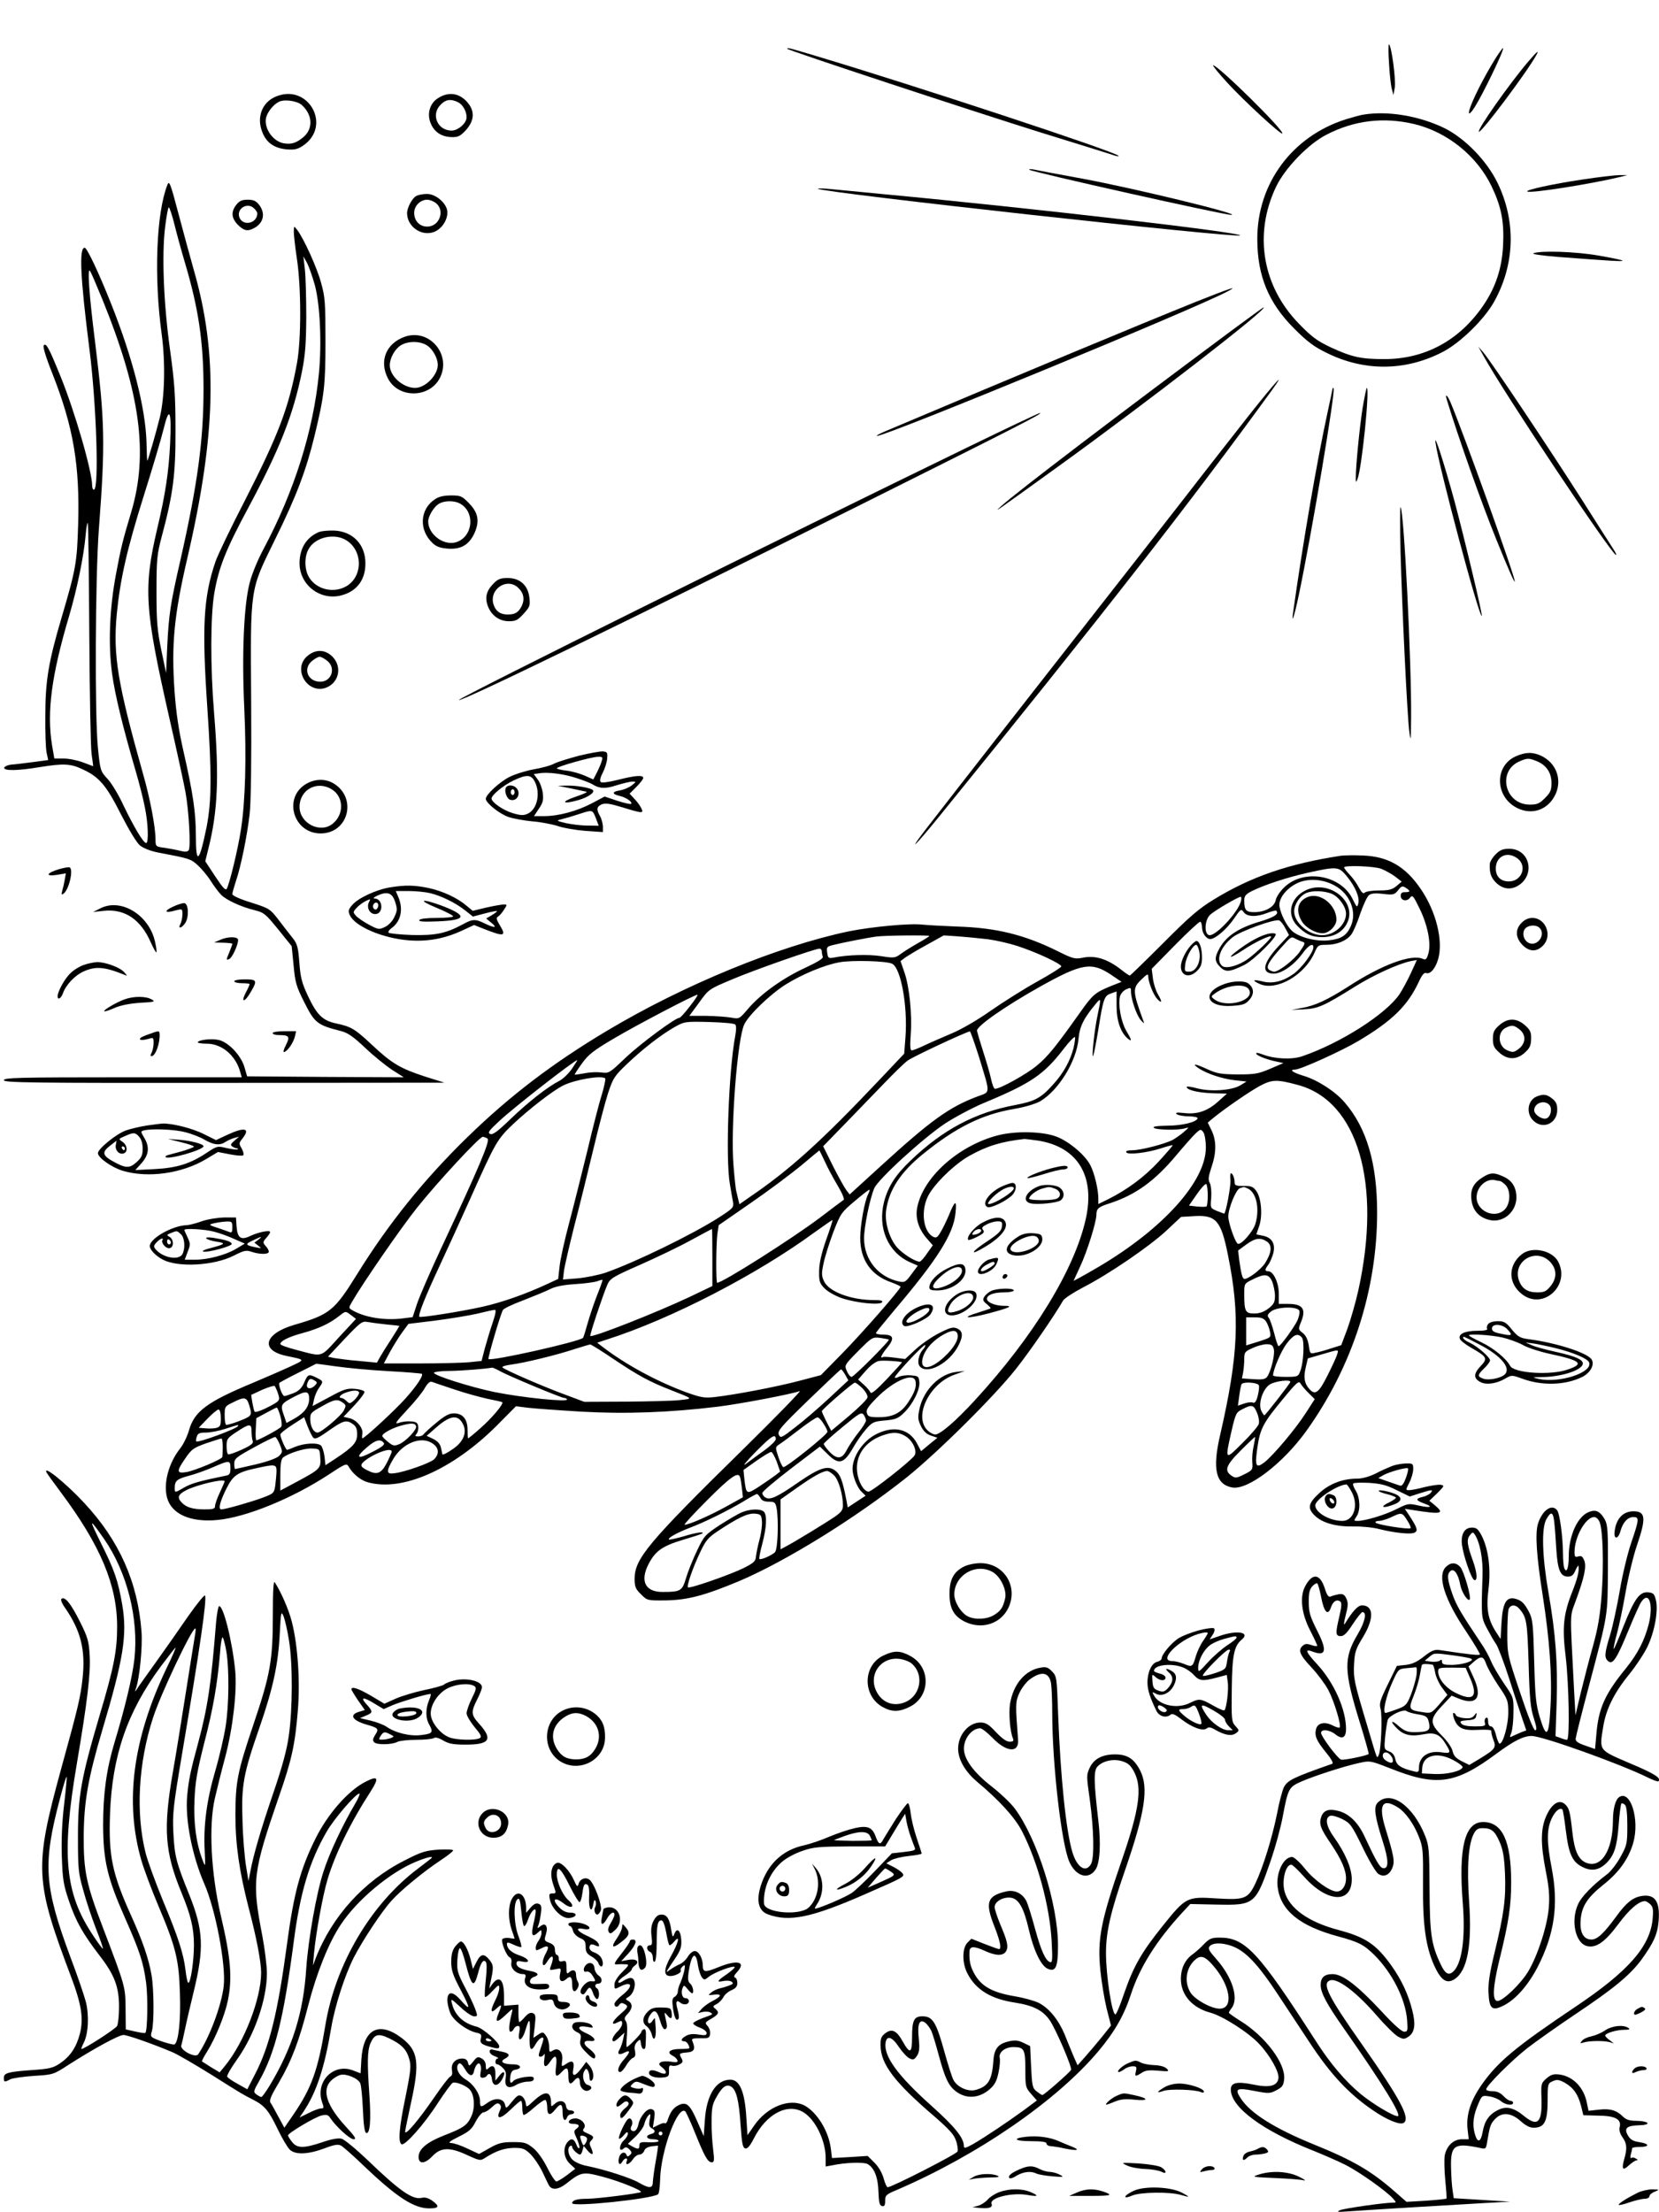 <?xml version="1.0" standalone="no"?>
<!DOCTYPE svg PUBLIC "-//W3C//DTD SVG 20010904//EN"
 "http://www.w3.org/TR/2001/REC-SVG-20010904/DTD/svg10.dtd">
<svg version="1.0" xmlns="http://www.w3.org/2000/svg"
 width="864pt" height="1152pt" viewBox="0 0 864 1152"
 preserveAspectRatio="xMidYMid meet">

<g transform="translate(0,1152) scale(0.1,-0.1)"
fill="#000000" stroke="none">
<path d="M7234 11190 c3 -58 10 -118 15 -135 l8 -30 7 40 c6 40 -16 211 -30
224 -4 3 -4 -41 0 -99z"/>
<path d="M7768 11182 c-65 -110 -118 -223 -118 -249 0 -11 14 3 32 32 42 67
151 292 146 304 -1 5 -29 -34 -60 -87z"/>
<path d="M4100 11266 c0 -7 968 -326 1320 -436 179 -55 345 -107 370 -115 24
-9 40 -11 35 -6 -25 24 -1059 365 -1577 520 -140 42 -148 44 -148 37z"/>
<path d="M7958 11198 c-100 -118 -266 -354 -256 -364 10 -10 251 311 299 399
17 30 3 19 -43 -35z"/>
<path d="M6392 11089 c83 -91 279 -272 286 -264 13 13 -334 355 -360 355 -5 0
28 -41 74 -91z"/>
<path d="M1434 11016 c-69 -30 -98 -106 -69 -181 21 -58 63 -87 129 -93 41 -3
57 1 85 20 152 104 25 328 -145 254z m138 -43 c56 -51 60 -123 8 -167 -38 -32
-64 -39 -104 -32 -56 11 -103 80 -90 134 8 31 40 70 69 83 30 13 94 3 117 -18z"/>
<path d="M2283 11010 c-44 -26 -61 -82 -40 -132 19 -46 56 -70 108 -72 35 -1
46 5 75 36 48 53 48 106 0 154 -40 40 -92 46 -143 14z m100 -21 c26 -12 47
-47 47 -80 0 -30 -44 -69 -78 -69 -74 0 -109 84 -57 135 26 27 51 31 88 14z"/>
<path d="M7100 10923 c-14 -2 -54 -13 -90 -24 -280 -88 -463 -335 -462 -624 0
-191 58 -332 192 -466 68 -68 102 -94 170 -127 196 -97 410 -95 603 5 92 47
219 172 269 263 108 195 114 418 17 618 -56 115 -170 233 -279 286 -131 63
-293 90 -420 69z m265 -49 c172 -41 327 -166 403 -324 51 -107 66 -183 60
-308 -6 -120 -39 -219 -104 -314 -124 -181 -303 -278 -515 -278 -120 0 -168
10 -278 61 -70 33 -98 53 -165 122 -192 196 -238 468 -120 715 46 96 166 221
261 270 144 75 298 94 458 56z"/>
<path d="M5361 10636 c10 -11 1019 -237 1052 -235 55 2 -503 138 -778 189
-121 22 -233 43 -250 47 -16 3 -28 3 -24 -1z"/>
<path d="M8240 10585 c-154 -23 -295 -54 -286 -62 12 -12 333 39 486 76 l35 9
-40 0 c-22 0 -110 -10 -195 -23z"/>
<path d="M872 10558 c-58 -146 -71 -479 -30 -778 20 -148 16 -328 -10 -435
-21 -85 -62 -225 -65 -225 -1 0 -3 43 -4 96 -5 177 -71 437 -183 719 -65 164
-127 295 -139 295 -30 0 -23 -154 25 -530 36 -282 51 -730 23 -730 -5 0 -9 9
-9 21 0 74 -91 389 -166 572 -59 145 -73 172 -86 159 -6 -6 9 -58 47 -153 107
-273 141 -472 132 -779 -6 -199 -11 -231 -86 -485 -68 -230 -85 -330 -85 -510
-1 -88 2 -176 7 -196 l8 -37 -83 -11 c-46 -6 -96 -12 -112 -13 -16 -2 -31 -9
-34 -15 -5 -18 70 -17 183 2 125 20 162 19 225 -11 87 -40 124 -84 200 -235
41 -80 81 -146 98 -161 19 -15 54 -29 93 -37 163 -31 171 -33 206 -64 20 -18
51 -54 69 -82 17 -27 42 -61 55 -74 26 -27 102 -63 176 -81 48 -12 57 -20 122
-100 l70 -87 10 -100 c8 -89 14 -110 55 -191 55 -110 68 -120 195 -152 33 -9
63 -30 121 -85 43 -41 106 -92 140 -115 l63 -40 -408 2 -408 3 -14 48 c-18 62
-86 133 -137 142 -38 8 -106 -1 -106 -13 0 -4 22 -7 48 -7 76 0 148 -60 172
-144 l9 -31 -620 0 c-544 0 -619 -2 -619 -15 0 -13 134 -15 1148 -14 l1147 1
-102 32 c-129 42 -174 69 -278 167 -88 82 -106 93 -187 110 -68 15 -98 45
-143 140 -33 70 -40 97 -46 176 -6 79 -11 98 -33 126 -14 17 -47 60 -73 94
-47 61 -49 62 -145 93 -59 18 -98 36 -98 44 0 7 9 38 19 69 25 73 57 228 71
347 7 60 10 274 8 585 -4 607 -8 575 125 847 110 222 162 361 205 538 51 212
57 260 57 495 0 198 -2 228 -23 303 -21 78 -91 233 -126 277 -15 19 -15 19
-16 -11 0 -17 7 -80 16 -140 23 -151 23 -420 1 -543 -43 -234 -96 -373 -271
-716 -74 -143 -143 -287 -154 -320 -63 -185 -71 -340 -42 -765 23 -341 22
-482 -4 -616 -38 -187 -56 -202 -56 -46 0 122 -15 222 -65 442 -25 110 -38
200 -46 310 -17 244 -3 393 66 691 151 649 160 1068 34 1504 -17 61 -53 191
-79 290 -42 160 -49 177 -58 153z m36 -205 c12 -49 37 -140 56 -204 70 -236
96 -410 96 -655 0 -267 -31 -495 -120 -889 -53 -230 -61 -287 -69 -450 l-6
-140 -25 120 c-21 103 -25 146 -25 305 0 169 3 194 27 285 59 220 73 323 72
555 0 180 -5 248 -28 415 -34 243 -44 498 -26 643 7 56 15 102 19 102 4 0 17
-39 29 -87z m732 -319 c27 -102 36 -301 21 -458 -29 -300 -129 -615 -287 -912
-31 -57 -63 -135 -74 -180 -30 -115 -41 -369 -28 -648 12 -263 6 -484 -17
-635 -16 -104 -59 -281 -74 -309 -6 -11 -21 5 -60 64 l-52 79 16 65 c49 193
57 374 30 705 -20 245 -19 506 1 626 23 133 59 225 175 441 166 309 236 488
281 710 18 90 22 148 23 288 0 96 -3 207 -7 245 l-8 70 20 -36 c10 -20 28 -72
40 -115z m-1106 -75 c197 -486 240 -802 149 -1107 -45 -150 -53 -184 -79 -322
-34 -181 -41 -369 -20 -520 15 -109 55 -274 124 -510 17 -58 38 -140 46 -182
18 -85 21 -188 7 -188 -14 0 -64 84 -117 194 -25 55 -63 118 -84 140 -37 40
-38 43 -50 161 -17 166 -14 890 5 1141 34 446 31 560 -20 974 -31 246 -41 392
-26 369 6 -9 35 -77 65 -150z m352 -749 c-7 -144 -24 -262 -67 -442 -73 -312
-66 -417 62 -983 39 -170 77 -346 85 -390 18 -99 28 -286 17 -302 -6 -9 -19
-10 -43 -4 -19 5 -56 12 -82 16 -47 6 -48 7 -48 43 0 64 -28 213 -65 342 -132
469 -157 617 -137 831 18 184 53 338 141 618 44 139 90 295 103 347 30 124 42
96 34 -76z m-421 -987 c2 -312 7 -596 12 -630 5 -35 9 -63 8 -63 0 0 -24 9
-53 20 -29 11 -74 20 -101 20 l-48 0 -12 69 c-28 174 -3 364 90 677 41 140 75
306 85 417 3 38 8 66 11 64 3 -3 6 -261 8 -574z"/>
<path d="M4260 10537 c19 -20 2182 -258 2198 -243 14 15 -1079 142 -1858 215
-118 12 -244 23 -280 27 -36 3 -63 4 -60 1z"/>
<path d="M2167 10499 c-21 -12 -47 -61 -47 -89 0 -68 72 -121 137 -99 40 13
73 59 73 103 0 44 -58 96 -106 96 -22 0 -47 -5 -57 -11z m104 -37 c48 -40 17
-122 -46 -122 -40 0 -68 30 -68 72 0 36 32 68 68 68 13 0 33 -8 46 -18z"/>
<path d="M1231 10454 c-29 -37 -26 -70 8 -105 32 -31 50 -35 84 -17 50 26 61
77 26 122 -16 20 -29 26 -59 26 -30 0 -43 -6 -59 -26z m93 -20 c9 -8 16 -20
16 -25 0 -51 -71 -69 -92 -24 -21 46 40 86 76 49z"/>
<path d="M7986 10201 c-11 -4 42 -12 130 -19 261 -20 339 -25 334 -19 -3 3
-59 15 -124 26 -118 21 -302 27 -340 12z"/>
<path d="M6230 9949 c-305 -123 -880 -362 -1620 -675 -30 -13 -49 -23 -42 -24
46 -1 1669 667 1828 754 58 31 5 13 -166 -55z"/>
<path d="M6420 9803 c-567 -421 -1130 -849 -1205 -918 -43 -39 -46 -41 295
205 459 331 1106 832 1070 829 -3 -1 -75 -53 -160 -116z"/>
<path d="M2107 9766 c-97 -35 -133 -126 -87 -216 54 -106 217 -104 271 2 62
122 -56 260 -184 214z m114 -43 c31 -18 59 -67 59 -103 0 -54 -65 -120 -118
-120 -63 0 -132 61 -132 118 0 37 27 86 58 104 35 22 96 23 133 1z"/>
<path d="M7727 9665 c105 -191 668 -1035 689 -1035 4 0 -2 12 -12 28 -10 15
-85 133 -167 262 -169 265 -473 720 -512 765 l-26 30 28 -50z"/>
<path d="M6517 9373 c-73 -93 -227 -289 -342 -438 -115 -148 -340 -436 -500
-640 -253 -323 -650 -831 -854 -1094 -99 -129 -55 -87 66 62 836 1030 1312
1639 1737 2225 77 107 22 47 -107 -115z"/>
<path d="M6940 9497 c0 -3 -12 -59 -26 -124 -56 -257 -127 -670 -179 -1038
-11 -74 5 -29 29 86 66 313 193 1065 181 1077 -3 3 -5 3 -5 -1z"/>
<path d="M7096 9393 c-16 -103 -36 -309 -35 -363 0 -24 1 -24 9 -4 22 55 65
474 48 474 -2 0 -12 -48 -22 -107z"/>
<path d="M7535 9438 c62 -202 180 -536 258 -728 62 -153 95 -228 96 -218 3 21
-265 767 -334 931 -17 40 -31 51 -20 15z"/>
<path d="M5050 9196 c-974 -473 -2660 -1310 -2660 -1321 0 -16 868 406 2091
1016 825 412 958 480 934 478 -5 0 -170 -78 -365 -173z"/>
<path d="M7476 9215 c18 -128 228 -914 241 -902 5 6 -90 402 -142 597 -54 197
-107 363 -99 305z"/>
<path d="M2265 8920 c-79 -52 -85 -161 -11 -229 19 -18 40 -25 78 -28 69 -5
112 20 140 83 27 62 18 106 -32 156 -34 35 -42 38 -91 38 -37 0 -64 -6 -84
-20z m128 -21 c88 -45 69 -186 -28 -205 -63 -11 -135 47 -135 111 0 25 27 72
52 89 26 19 80 21 111 5z"/>
<path d="M7294 8645 c8 -297 34 -836 45 -930 8 -63 9 -56 10 71 2 288 -37
1076 -55 1093 -3 3 -3 -102 0 -234z"/>
<path d="M1660 8749 c-64 -27 -100 -85 -100 -162 0 -114 109 -197 219 -167 79
21 124 80 124 165 1 98 -64 167 -161 172 -32 1 -68 -2 -82 -8z m146 -44 c87
-57 83 -194 -8 -241 -66 -34 -151 -12 -188 49 -25 40 -26 109 -2 149 35 62
136 84 198 43z"/>
<path d="M2570 8481 c-37 -37 -46 -73 -29 -118 19 -49 60 -78 110 -78 35 0 46
6 76 39 32 35 35 42 30 84 -7 64 -49 102 -113 102 -37 0 -51 -5 -74 -29z m128
-21 c30 -28 36 -62 18 -98 -17 -32 -34 -42 -72 -42 -38 0 -61 16 -73 50 -27
79 67 145 127 90z"/>
<path d="M1601 8104 c-81 -68 2 -204 100 -164 66 28 81 109 30 161 -39 38 -87
39 -130 3z m103 -25 c47 -37 23 -109 -36 -109 -66 0 -92 69 -42 109 15 12 32
21 39 21 7 0 24 -9 39 -21z"/>
<path d="M3017 7585 c-53 -14 -112 -32 -130 -41 -17 -10 -65 -23 -106 -30 -40
-7 -98 -25 -128 -40 -51 -26 -123 -92 -123 -114 0 -21 71 -78 117 -94 26 -9
82 -19 123 -23 41 -3 101 -14 133 -24 31 -11 98 -22 147 -26 l90 -6 0 29 c-1
16 -7 40 -15 54 -20 35 -18 49 8 61 19 8 42 5 108 -15 107 -33 113 -33 98 -3
-6 12 -22 34 -36 48 l-24 26 36 36 c19 19 35 40 35 46 0 16 -42 13 -132 -10
-49 -12 -84 -17 -90 -11 -6 6 -1 25 11 48 11 21 22 55 23 74 3 31 0 35 -22 37
-14 1 -69 -9 -123 -22z m117 -27 c-3 -13 -15 -40 -25 -60 l-19 -37 -45 20
c-25 11 -68 23 -95 26 -28 3 -50 9 -50 12 0 9 178 59 213 60 25 1 27 -2 21
-21z m-131 -90 c34 -11 71 -25 82 -32 37 -23 67 -25 127 -5 33 10 70 19 82 19
20 0 20 -1 -4 -20 -14 -11 -42 -23 -62 -26 -42 -7 -42 -19 0 -29 32 -7 68 -32
59 -41 -3 -3 -35 4 -72 16 l-66 22 -68 -36 c-77 -40 -172 -66 -248 -66 l-52 0
25 38 c21 30 25 45 21 81 -3 23 -14 56 -26 71 l-21 29 28 4 c44 8 129 -3 195
-25z m-218 -18 c31 -60 13 -144 -36 -167 -21 -10 -36 -10 -77 2 -51 15 -112
57 -112 77 0 18 64 70 115 94 68 32 91 31 110 -6z m318 -190 l15 -40 -61 1
c-34 0 -84 7 -112 13 -49 12 -49 13 -20 20 17 4 55 15 85 25 77 25 75 26 93
-19z"/>
<path d="M2975 7414 c39 -8 75 -16 80 -17 6 -2 -21 -14 -60 -27 -79 -27 -64
-40 19 -16 50 15 86 40 73 52 -11 11 -83 24 -132 23 l-50 -1 70 -14z"/>
<path d="M2635 7419 c-10 -16 3 -56 20 -63 37 -14 62 33 33 62 -15 15 -45 16
-53 1z m45 -24 c0 -8 -4 -15 -10 -15 -5 0 -10 7 -10 15 0 8 5 15 10 15 6 0 10
-7 10 -15z"/>
<path d="M7893 7581 c-112 -51 -107 -212 9 -269 79 -39 163 -8 200 74 34 77 2
161 -75 198 -45 21 -82 20 -134 -3z m111 -25 c49 -20 76 -60 76 -113 0 -38 -5
-50 -34 -79 -29 -29 -41 -34 -79 -34 -130 0 -171 174 -54 225 41 18 50 18 91
1z"/>
<path d="M1600 7441 c-128 -68 -76 -261 70 -261 144 0 192 184 68 260 -41 25
-93 25 -138 1z m127 -31 c64 -38 66 -132 5 -180 -65 -52 -172 3 -172 88 0 89
90 139 167 92z"/>
<path d="M7789 7071 c-16 -16 -29 -38 -30 -48 -3 -45 5 -70 28 -95 33 -35 73
-44 112 -24 100 52 72 196 -39 196 -33 0 -48 -6 -71 -29z m115 -22 c51 -40 21
-119 -46 -119 -42 0 -68 25 -68 67 0 65 61 93 114 52z"/>
<path d="M6985 7064 c-271 -41 -470 -109 -665 -229 -77 -47 -127 -90 -263
-227 -92 -92 -170 -168 -173 -168 -4 0 -23 13 -43 29 -74 58 -138 78 -206 63
-36 -7 -49 -4 -125 34 -175 87 -323 123 -525 129 -71 3 -152 7 -180 10 -67 8
-265 -11 -385 -35 -367 -77 -857 -278 -1256 -516 -285 -170 -507 -339 -728
-554 -228 -222 -413 -452 -576 -715 -118 -191 -144 -211 -327 -264 -158 -46
-180 -133 -41 -162 101 -21 99 -18 18 -56 -41 -19 -129 -57 -195 -85 -238 -99
-303 -148 -331 -247 -9 -31 -29 -73 -46 -94 -60 -76 -88 -182 -68 -256 23 -86
123 -130 264 -116 148 14 388 112 576 235 86 57 95 61 105 44 21 -38 63 -73
101 -83 179 -50 441 66 670 294 l101 102 64 -8 c35 -4 159 -13 275 -20 227
-13 460 -5 714 26 119 15 382 65 425 81 11 4 -121 -132 -294 -302 -497 -488
-566 -571 -566 -676 0 -40 5 -53 33 -80 33 -33 33 -33 130 -32 114 2 204 26
385 102 241 103 599 324 867 537 160 128 453 418 570 565 70 88 199 275 247
358 7 11 54 42 104 68 134 69 342 211 432 294 l78 73 67 4 c115 7 141 -22 177
-202 64 -314 55 -521 -40 -935 -42 -180 -24 -260 62 -276 81 -15 264 124 386
294 238 331 369 734 369 1137 0 256 -54 441 -169 574 -48 57 -143 118 -215
139 -54 16 -76 32 -44 32 29 0 245 98 332 150 176 105 255 183 313 307 16 35
28 50 38 46 22 -8 49 24 63 73 27 95 -11 247 -89 362 -81 120 -171 172 -304
177 -45 2 -95 1 -112 -1z m208 -68 c20 -8 53 -26 72 -40 l35 -27 -27 -23 c-23
-19 -40 -23 -91 -23 -34 0 -68 -5 -74 -11 -8 -8 -16 -1 -31 26 -10 20 -32 51
-48 67 -16 17 -29 34 -29 38 0 12 154 7 193 -7z m-179 -39 c45 -55 68 -110 60
-142 -6 -23 -8 -21 -31 26 -62 123 -253 156 -354 59 -21 -20 -42 -50 -45 -67
-7 -36 -55 -63 -113 -63 -42 0 -51 11 -51 61 0 23 7 32 38 48 66 33 185 72
292 96 154 34 162 33 204 -18z m-62 -49 c80 -44 117 -139 82 -213 -22 -48 -50
-65 -116 -72 -69 -7 -161 19 -193 53 -27 29 -53 80 -61 121 -8 39 30 92 86
121 57 30 138 26 202 -10z m388 -29 c0 -3 -10 -5 -22 -5 -17 1 -23 -5 -23 -19
0 -26 33 -32 49 -9 12 15 17 9 49 -57 42 -86 61 -180 46 -234 -8 -29 -14 -35
-27 -29 -60 28 -214 -29 -391 -144 -108 -69 -172 -99 -241 -111 l-55 -10 65 3
c75 4 104 17 260 114 101 64 231 123 297 137 l32 6 -31 -68 c-17 -37 -44 -87
-60 -111 -71 -104 -307 -254 -505 -322 -54 -19 -144 -15 -207 9 -16 6 -31 10
-33 7 -8 -8 40 -29 91 -41 l50 -11 -70 -30 c-61 -26 -80 -29 -169 -29 -87 1
-107 4 -159 28 -63 29 -83 31 -42 3 44 -28 119 -53 184 -61 l64 -7 -33 -20
c-44 -27 -157 -34 -226 -15 -29 8 -53 11 -53 7 0 -16 58 -30 133 -33 l77 -2
-47 -42 c-56 -50 -109 -67 -177 -59 -36 4 -46 2 -39 -5 6 -6 34 -12 62 -12 31
-1 50 -5 48 -11 -7 -20 -82 -38 -160 -38 -52 -1 -75 -4 -68 -11 11 -11 124
-14 161 -3 24 7 24 6 -5 -19 -16 -14 -42 -32 -56 -40 -40 -22 -169 -55 -212
-55 -25 0 -36 -4 -31 -11 8 -14 111 -2 183 22 31 10 57 17 58 15 2 -1 -31 -39
-72 -84 -75 -81 -163 -146 -262 -196 l-53 -26 0 29 c0 46 -20 132 -41 172 -26
53 -111 125 -177 150 -74 28 -217 31 -312 5 -205 -56 -386 -221 -414 -378 -9
-52 8 -107 48 -154 l34 -39 -30 -42 c-16 -24 -33 -43 -39 -43 -23 0 -88 41
-117 74 -41 47 -66 133 -57 194 15 107 76 199 195 295 170 137 305 204 470
232 58 10 111 26 137 40 96 57 190 209 200 327 6 63 26 104 90 181 27 33 28
30 9 -60 -16 -74 -32 -221 -23 -213 2 3 15 65 27 139 26 163 31 176 67 188
l28 10 0 -76 c0 -78 22 -139 59 -170 23 -19 20 -6 -10 44 -26 46 -42 134 -31
177 4 14 18 30 32 36 23 11 25 10 25 -11 0 -39 29 -124 51 -149 18 -20 20 -20
13 -3 -56 154 -57 169 -9 215 30 29 35 31 35 14 1 -29 26 -93 46 -115 26 -28
28 -17 4 24 -11 19 -23 57 -26 84 l-6 48 121 123 c66 67 125 122 131 122 5 0
10 -13 10 -29 0 -30 22 -61 43 -61 26 0 85 51 122 104 36 53 39 55 52 36 18
-25 67 -26 123 -4 23 9 43 14 47 11 16 -17 -13 -35 -95 -59 -102 -31 -165 -73
-199 -133 -29 -51 -29 -70 2 -101 28 -28 50 -26 125 11 53 27 182 156 162 163
-29 9 -86 -12 -157 -59 -41 -28 -75 -55 -75 -60 0 -5 27 9 60 31 63 43 150 84
150 72 0 -10 -75 -82 -120 -115 -49 -36 -115 -54 -135 -37 -35 29 -9 99 54
149 40 32 220 97 243 88 7 -3 22 -21 32 -41 l19 -35 -57 -61 c-80 -87 -89
-140 -22 -140 42 0 107 46 151 107 30 41 55 55 55 30 0 -26 -60 -107 -101
-137 -57 -41 -111 -54 -163 -41 -52 13 -59 6 -13 -14 87 -36 231 47 283 164
17 39 20 41 61 41 55 0 104 20 130 53 11 14 32 63 47 109 16 46 36 89 45 96
11 10 33 12 74 7 54 -6 60 -4 78 19 17 22 23 24 40 13 10 -6 19 -14 19 -18z
m-877 -51 c-14 -57 -126 -178 -163 -178 -30 0 -28 79 3 107 21 20 145 93 159
93 3 0 4 -10 1 -22z m-1623 -182 c0 -2 -26 -19 -57 -36 -32 -18 -72 -43 -90
-56 -31 -23 -35 -24 -105 -13 -66 10 -176 7 -248 -8 -25 -4 -28 -2 -32 26 -4
29 -2 32 31 40 43 11 184 39 226 44 42 6 275 8 275 3z m305 -17 c44 -6 113
-22 153 -35 104 -34 233 -95 229 -107 -2 -6 -59 -42 -128 -80 -68 -38 -176
-106 -239 -150 -68 -48 -152 -97 -205 -119 -49 -21 -114 -49 -143 -63 -29 -14
-58 -25 -64 -25 -8 0 -9 24 -5 83 8 104 -7 250 -33 324 l-20 58 22 17 c13 9
63 40 113 67 l90 50 75 -5 c41 -3 111 -10 155 -15z m1603 2 c9 -5 25 -12 35
-15 16 -5 15 -10 -14 -52 -29 -42 -109 -104 -133 -104 -6 0 -17 4 -25 9 -21
13 -5 42 59 114 57 63 53 61 78 48z m-2468 -65 c0 -8 2 -20 5 -28 4 -9 -26
-27 -92 -58 -115 -53 -230 -135 -296 -212 -47 -55 -47 -55 -90 -47 -23 4 -81
8 -129 9 l-88 0 51 69 c50 70 51 70 172 121 118 50 429 159 455 160 6 0 12 -6
12 -14z m367 -65 c45 -24 80 -218 69 -377 l-7 -91 -122 -129 c-311 -329 -475
-477 -689 -622 l-47 -33 -7 28 c-3 15 -8 34 -10 42 -2 7 -9 68 -14 133 -16
190 20 658 56 733 23 50 137 159 217 209 85 53 204 102 279 115 66 12 248 7
275 -8z m1138 -56 l56 -38 -56 -22 c-82 -34 -94 -44 -159 -136 -127 -179 -168
-230 -226 -278 -54 -45 -191 -121 -218 -121 -6 0 -15 24 -21 53 -6 28 -25 93
-41 142 -16 50 -30 98 -32 107 -4 23 148 129 332 232 214 119 264 128 365 61z
m-2192 -165 c-25 -33 -50 -60 -54 -60 -22 0 -201 -133 -279 -206 -85 -82 -89
-84 -127 -79 -21 3 -60 2 -88 -4 -27 -5 -51 -8 -52 -7 -1 1 15 27 37 57 33 46
58 67 167 131 118 70 418 227 435 228 5 0 -13 -27 -39 -60z m236 -95 c6 -6 6
-28 0 -60 -34 -179 -51 -640 -28 -770 5 -33 13 -74 16 -92 5 -31 3 -34 -73
-83 -139 -89 -435 -233 -589 -287 -38 -13 -105 -26 -147 -30 l-76 -6 5 44 c3
24 28 132 55 239 28 107 72 287 99 399 27 113 61 243 76 289 26 78 33 89 98
151 85 81 180 154 249 193 50 28 54 29 178 26 70 -2 131 -7 137 -13z m1269
-167 c61 -201 62 -182 -8 -208 -146 -55 -241 -123 -505 -364 l-160 -146 -17
22 c-10 13 -41 69 -70 126 l-51 103 114 117 c63 65 155 160 204 211 50 52 104
105 122 118 25 19 298 147 324 152 3 1 24 -59 47 -131z m493 45 c-17 -67 -53
-132 -106 -190 -63 -71 -96 -88 -196 -107 -210 -39 -378 -128 -546 -289 -80
-76 -118 -136 -139 -216 -34 -135 20 -261 133 -313 l43 -19 -33 -44 c-29 -40
-35 -44 -62 -39 -111 23 -185 114 -185 226 0 59 30 206 53 260 20 47 254 261
370 338 49 32 139 80 200 106 246 102 313 148 415 280 31 41 59 69 61 63 1 -6
-2 -31 -8 -56z m-2612 -108 c-17 -25 -47 -54 -67 -64 -62 -32 -160 -109 -253
-198 -67 -65 -93 -84 -106 -78 -15 6 -7 17 47 67 77 72 388 314 407 318 1 0
-11 -20 -28 -45z m173 -51 c3 -3 -5 -41 -18 -85 -14 -43 -47 -173 -74 -287
-28 -114 -70 -283 -95 -377 -25 -93 -48 -198 -51 -232 l-7 -63 -56 -26 c-114
-53 -236 -96 -339 -119 -112 -25 -322 -58 -328 -52 -8 8 32 108 104 262 41 88
114 248 162 355 131 293 139 307 223 387 82 77 202 170 257 199 63 32 204 56
222 38z m3608 -34 c312 -84 437 -513 314 -1070 -14 -63 -40 -153 -57 -200
l-32 -85 -51 -16 c-29 -10 -65 -20 -82 -23 -29 -7 -30 -6 -36 38 -5 31 -15 52
-32 65 -23 18 -23 20 -9 55 29 69 10 96 -66 96 l-49 0 0 53 c0 57 -28 117 -55
117 -19 0 -19 9 1 35 8 11 19 37 25 58 13 50 -7 83 -54 92 l-34 7 14 41 c20
55 12 151 -15 186 -16 22 -27 26 -66 25 -37 0 -46 3 -46 17 0 23 -10 49 -19
49 -4 0 -5 -16 -3 -35 3 -29 -24 -175 -33 -175 -1 0 -18 7 -37 14 -35 15 -35
15 -30 69 2 31 -1 63 -7 76 -10 18 -8 33 8 82 26 75 27 138 1 192 l-20 41 27
23 c67 54 189 138 244 168 64 34 88 35 199 5z m-480 -326 c0 -175 -221 -421
-555 -619 -44 -26 -92 -53 -107 -61 l-27 -14 34 74 c36 76 85 233 85 270 0 32
10 41 70 60 134 44 233 115 346 250 42 50 88 102 102 115 24 22 26 22 39 5 7
-10 13 -44 13 -80z m-3741 47 c15 -10 -42 -145 -239 -566 -59 -126 -117 -260
-129 -297 l-22 -67 -56 -7 c-92 -11 -195 6 -258 43 -20 12 -20 12 -1 45 56 97
257 388 338 489 108 135 325 369 342 369 6 0 17 -4 25 -9z m2870 -11 c204 -34
295 -184 246 -406 -58 -264 -274 -616 -579 -947 -100 -109 -180 -177 -205
-177 -10 0 -27 9 -39 20 -76 71 6 244 138 291 l55 20 -43 -5 c-87 -9 -171 -92
-193 -191 -10 -47 -9 -57 7 -91 14 -28 29 -42 53 -50 l33 -11 -43 -35 -42 -35
-21 40 c-41 77 -122 95 -214 48 -68 -35 -122 -115 -122 -181 0 -34 23 -94 45
-116 l23 -23 -46 -30 -47 -31 -8 43 c-19 97 -31 129 -56 148 -38 30 -81 17
-190 -58 -112 -78 -149 -95 -173 -82 -10 5 -18 16 -18 24 0 8 68 65 150 128
l150 114 40 -39 c57 -57 84 -51 130 28 19 34 51 80 70 101 32 37 40 41 99 46
54 5 68 10 98 39 46 44 85 121 81 161 -3 30 -6 32 -45 35 -23 2 -51 -2 -63 -8
-11 -6 -20 -7 -20 -3 0 13 152 175 158 169 3 -3 -2 -14 -11 -23 -23 -26 -32
-71 -17 -88 38 -46 154 16 201 107 26 51 24 76 -6 90 -21 9 -34 6 -92 -23 -38
-19 -93 -57 -124 -85 l-55 -51 -55 7 c-30 4 -57 6 -61 3 -18 -10 -6 15 23 50
39 48 33 67 -22 67 -22 0 -39 4 -37 9 2 5 46 59 98 121 220 259 306 394 316
502 8 73 -2 70 -35 -12 -13 -30 -32 -70 -43 -87 -16 -28 -23 -31 -39 -23 -51
28 -64 132 -27 209 30 63 141 171 218 213 92 51 164 73 285 87 6 0 39 -4 74
-9z m-1114 -107 c14 -32 45 -89 67 -126 24 -40 37 -72 32 -75 -6 -4 -62 -46
-125 -94 -145 -109 -506 -338 -534 -338 -7 0 -6 197 1 254 l7 46 169 117 c93
64 210 152 261 194 51 43 93 78 94 78 1 1 13 -25 28 -56z m1995 -178 c0 -30
-3 -56 -7 -58 -5 -2 -27 -2 -49 0 l-42 5 41 59 c22 32 44 56 49 53 4 -3 8 -29
8 -59z m212 34 c42 -23 59 -105 36 -182 -12 -40 -73 -110 -91 -104 -13 4 -50
108 -50 142 0 44 41 143 61 148 9 3 18 5 20 6 2 0 12 -4 24 -10z m-1980 -26
c-19 -35 -42 -163 -42 -229 0 -114 55 -194 160 -231 27 -10 50 -20 50 -24 0
-12 -199 -240 -304 -347 l-111 -113 -110 -29 c-116 -31 -337 -73 -442 -85 -54
-6 -72 -3 -150 25 -154 57 -317 145 -441 241 l-22 17 52 17 c334 107 781 338
1082 559 50 36 91 64 92 63 1 -1 -13 -47 -33 -102 -24 -69 -36 -119 -37 -162
-1 -55 2 -65 28 -92 17 -17 55 -39 90 -51 74 -25 200 -38 210 -21 5 8 -8 11
-43 11 -118 0 -233 43 -259 97 -14 29 -14 42 -3 94 7 34 30 107 51 163 38 98
42 103 112 162 40 34 74 60 76 59 2 -2 -1 -12 -6 -22z m-812 -331 l0 -149
-117 -56 c-178 -84 -509 -214 -519 -204 -4 4 66 214 89 267 14 32 28 41 169
103 84 37 203 94 263 127 61 33 111 60 113 60 1 0 2 -67 2 -148z m2889 82 c27
-20 24 -56 -10 -111 -20 -32 -86 -83 -108 -83 -10 0 -17 25 -27 97 l-6 51 42
31 c48 35 75 38 109 15z m27 -209 c7 -19 14 -52 14 -73 0 -33 -6 -44 -34 -66
-24 -18 -47 -26 -74 -26 -46 0 -52 11 -52 101 0 55 0 55 43 76 63 32 85 30
103 -12z m-3516 -69 c-17 -43 -39 -109 -50 -148 -11 -39 -21 -73 -24 -75 -20
-20 -479 -123 -492 -110 -5 4 62 232 75 255 4 8 53 31 107 51 54 21 117 47
139 58 27 14 69 22 130 26 50 3 101 10 115 15 14 5 26 9 28 7 1 -1 -11 -37
-28 -79z m3657 -82 c3 -9 -2 -31 -10 -50 -19 -39 -88 -134 -98 -134 -4 0 -14
30 -23 67 -10 37 -22 74 -29 81 -8 11 -6 18 13 33 33 25 138 27 147 3z m-4201
-61 c-13 -38 -31 -98 -41 -134 l-17 -66 -67 -7 c-36 -3 -151 -6 -254 -6 l-188
0 31 58 c17 31 46 78 64 103 l33 45 139 17 c77 10 175 26 219 36 44 11 85 20
92 20 8 1 4 -21 -11 -66z m-737 38 l25 -19 -89 -96 c-100 -109 -79 -103 -227
-64 -43 11 -78 24 -78 29 0 16 44 38 119 58 80 22 138 49 186 87 36 28 34 28
64 5z m4765 -33 c8 -13 17 -37 20 -53 6 -30 5 -30 -59 -51 l-65 -20 0 73 0 73
45 0 c35 0 47 -5 59 -22z m-4582 -15 c37 -3 68 -7 68 -8 0 -1 -19 -32 -42 -68
-24 -36 -50 -78 -59 -94 l-16 -29 -94 9 c-52 4 -109 12 -128 15 l-33 7 88 94
c81 85 90 92 117 87 17 -3 61 -9 99 -13z m2974 -48 c10 -26 -16 -72 -66 -119
-72 -68 -128 -74 -116 -14 9 43 43 86 94 119 51 32 80 37 88 14z m1794 -20
c15 -18 9 -133 -9 -177 -10 -27 -14 -28 -76 -28 -36 0 -65 3 -65 8 1 30 41
125 70 164 37 49 59 58 80 33z m-2151 -11 c6 -5 -182 -194 -194 -194 -7 0 -18
14 -25 31 -13 30 -12 31 60 104 71 71 73 73 114 68 22 -3 43 -7 45 -9z m-1431
-103 c129 -86 184 -116 294 -159 122 -48 119 -45 48 -53 -36 -4 -162 -7 -281
-8 l-216 -1 -104 39 c-114 42 -309 127 -322 140 -5 5 16 11 45 15 70 9 234 49
328 80 41 13 78 24 83 25 4 1 60 -34 125 -78z m3436 53 c7 -28 -16 -120 -36
-145 -10 -12 -27 -14 -72 -11 l-58 4 6 30 c3 17 6 48 6 70 0 36 3 40 43 58 23
11 56 20 73 20 26 0 33 -5 38 -26z m330 -26 c-3 -13 -26 -62 -50 -110 -46 -92
-65 -106 -96 -70 -25 28 -30 60 -18 110 l11 48 72 21 c93 27 89 27 81 1z
m-2267 -42 c2 -1 -34 -40 -78 -87 -56 -59 -82 -80 -86 -70 -3 8 -19 27 -35 41
l-29 26 41 47 c25 28 51 47 68 50 23 4 112 -2 119 -7z m-2950 -21 c56 -8 179
-20 274 -25 95 -5 174 -12 176 -14 9 -9 -27 -63 -84 -127 -52 -59 -214 -209
-226 -209 -2 0 -2 10 0 23 6 30 -30 74 -68 82 l-30 7 56 59 c31 33 55 65 53
72 -3 6 -25 13 -52 15 -40 3 -59 -4 -132 -44 l-86 -46 7 33 c4 19 15 46 26 61
24 35 24 35 -11 53 -42 21 -47 20 -66 -25 -13 -29 -27 -43 -56 -55 -21 -8 -42
-15 -47 -15 -11 0 -33 61 -26 69 4 3 47 27 98 52 51 25 92 47 93 47 0 1 46 -5
101 -13z m855 -24 c39 -23 322 -141 337 -141 5 0 12 -3 14 -7 10 -16 -234 9
-378 38 -121 25 -315 86 -315 100 0 5 37 10 83 10 67 1 188 11 219 17 4 1 22
-7 40 -17z m1800 -20 l16 -29 -101 -94 c-55 -51 -134 -119 -176 -151 -72 -56
-76 -57 -85 -38 -8 19 10 41 155 181 90 87 166 159 169 159 3 1 12 -12 22 -28z
m366 -34 c6 -29 -5 -59 -38 -109 -37 -56 -80 -78 -153 -78 -48 0 -57 3 -62 21
-6 17 5 33 51 80 89 90 193 134 202 86z m-3128 3 c13 -8 13 -11 -1 -26 -24
-23 -49 -15 -38 14 9 24 16 27 39 12z m725 -45 c55 -19 133 -40 173 -49 41 -8
76 -16 78 -18 8 -9 -57 -86 -115 -136 -32 -29 -61 -52 -63 -52 -2 0 -3 20 -3
44 0 56 -25 86 -71 86 -25 0 -48 -12 -93 -50 -33 -27 -62 -54 -66 -60 -3 -5
-15 -10 -27 -10 -17 0 -18 3 -8 14 6 8 10 25 8 38 -2 18 -10 24 -36 26 -19 2
-47 -1 -63 -7 -26 -9 -21 0 41 67 40 42 82 94 93 115 15 25 27 35 37 31 8 -3
60 -21 115 -39z m4355 39 c0 -7 -130 -174 -135 -174 -3 0 -9 9 -15 21 -20 36
6 117 44 140 28 17 106 27 106 13z m96 -59 l31 -31 -45 -70 c-55 -86 -171
-223 -217 -259 -45 -34 -51 -21 -36 81 14 95 31 126 132 248 74 90 84 98 93
80 6 -10 25 -33 42 -49z m-2324 25 c16 -16 28 -38 26 -47 -2 -10 -45 -53 -96
-96 l-93 -78 -25 48 c-13 26 -24 51 -24 54 0 9 162 149 172 149 5 0 23 -13 40
-30z m2064 16 c3 -8 0 -32 -6 -55 -7 -29 -15 -39 -25 -35 -8 4 -29 1 -46 -5
l-32 -11 7 52 c4 29 9 55 12 60 9 14 84 9 90 -6z m-5108 -43 c12 -37 11 -39
-65 -77 -29 -14 -54 -22 -57 -17 -3 4 -8 26 -12 48 l-6 39 58 27 c33 14 62 23
65 19 3 -4 11 -21 17 -39z m422 4 c0 -8 -11 -24 -24 -37 -23 -21 -26 -21 -41
-6 -9 9 -21 16 -26 16 -19 0 -8 17 19 27 39 15 72 15 72 0z m-260 -31 c0 -41
-25 -74 -78 -104 l-40 -22 -15 44 c-18 51 -14 57 58 94 59 31 75 29 75 -12z
m-311 -37 c10 -34 10 -44 -1 -54 -12 -12 -101 -45 -120 -45 -4 0 -8 22 -8 48
0 47 1 49 43 69 61 31 72 29 86 -18z m486 17 c18 -13 18 -16 5 -42 -16 -29
-117 -114 -136 -114 -20 0 -37 29 -38 66 -1 35 2 38 59 70 67 38 82 40 110 20z
m4761 -52 c9 -20 13 -46 10 -58 -3 -12 -41 -57 -86 -101 -91 -91 -91 -91 -57
60 22 95 25 101 58 117 48 25 58 23 75 -18z m-5086 -18 c7 -25 9 -49 5 -55 -6
-11 -118 -71 -130 -71 -3 0 -5 26 -3 58 l3 57 50 27 c28 15 53 28 56 28 4 0
12 -20 19 -44z m-310 -11 c0 -39 -3 -45 -24 -51 -13 -3 -38 -4 -57 -2 l-34 3
46 48 c25 26 51 47 57 47 7 0 12 -17 12 -45z m3360 -12 c0 -8 -18 -37 -41 -65
-22 -28 -49 -69 -60 -90 -24 -47 -50 -49 -90 -7 -16 17 -29 35 -29 40 0 4 44
44 98 88 87 72 98 79 110 64 6 -9 12 -23 12 -30z m-2880 -88 c10 -12 24 -6 82
35 77 54 92 58 126 34 16 -11 22 -25 22 -53 0 -42 -20 -65 -110 -125 l-55 -36
-5 45 c-3 25 -12 51 -18 57 -17 17 -88 13 -134 -6 -21 -9 -40 -16 -43 -16 -7
0 -35 64 -35 80 0 6 28 28 62 50 l62 40 17 -45 c10 -26 23 -52 29 -60z m779
73 c26 -45 6 -97 -54 -136 -27 -19 -50 -30 -51 -25 -1 4 -5 21 -8 36 -4 18
-18 33 -40 44 l-34 16 56 49 c67 57 106 62 131 16z m1880 -2 c12 -18 21 -37
20 -42 0 -15 -212 -184 -229 -184 -5 0 -16 23 -26 52 -17 52 -17 52 5 67 13 8
60 43 104 77 45 35 87 63 94 63 6 1 21 -14 32 -33z m-2122 -13 c6 -16 -52 -78
-87 -93 -26 -11 -33 -10 -59 11 -16 13 -30 27 -30 31 -1 13 50 41 97 54 54 15
74 14 79 -3z m-927 2 c0 -13 -209 -90 -218 -81 -2 3 -1 14 3 25 5 17 15 21 48
21 23 0 69 9 102 20 72 23 65 21 65 15z m70 -29 c0 -19 3 -42 6 -50 5 -12 -9
-23 -57 -45 -35 -16 -67 -27 -71 -24 -5 2 -8 22 -8 43 0 36 4 42 53 74 67 44
77 44 77 2z m3406 -25 c37 -22 62 -76 47 -100 -18 -28 -226 -192 -241 -189
-26 5 -52 52 -58 103 -10 85 41 158 132 190 53 19 84 18 120 -4z m-676 -16 c0
-8 -26 -33 -57 -56 -32 -23 -76 -55 -98 -72 -22 -17 0 11 49 61 85 86 106 99
106 67z m-2582 -29 c14 -35 14 -39 -5 -58 -13 -12 -59 -29 -122 -44 -57 -13
-105 -24 -107 -24 -2 0 -4 13 -4 28 0 26 10 34 103 85 56 31 106 55 111 54 5
-2 15 -20 24 -41z m5071 -6 c-6 -25 -9 -63 -7 -85 3 -38 1 -41 -41 -62 -39
-20 -48 -21 -65 -9 -42 27 -33 54 45 132 40 40 74 72 75 71 2 -1 -2 -23 -7
-47z m-5369 -5 c0 -25 -1 -48 -2 -52 -3 -13 -145 -72 -188 -79 -51 -8 -52 4
-4 73 32 47 43 54 107 77 40 13 75 25 80 25 4 1 7 -19 7 -44z m838 22 c8 -9
-6 -21 -59 -48 -79 -42 -92 -30 -27 25 44 38 69 44 86 23z m245 2 c42 -22 49
-57 18 -88 -19 -19 -153 -67 -208 -73 -42 -6 -43 10 -4 76 46 77 135 116 194
85z m-575 -80 c4 -55 -1 -60 -120 -124 l-88 -47 0 80 c0 57 4 83 14 92 29 23
112 49 151 47 40 -2 40 -2 43 -48z m372 32 c0 -5 -12 -32 -26 -60 -30 -56 -51
-64 -104 -36 -37 19 -37 28 -1 55 56 39 131 63 131 41z m2005 -52 l18 -52 -24
-19 c-13 -10 -51 -36 -84 -58 -67 -44 -69 -43 -78 35 l-5 50 66 47 c37 26 72
47 78 47 5 1 18 -22 29 -50z m-2845 -34 c0 -28 -4 -36 -22 -39 -141 -29 -179
-40 -217 -61 -52 -30 -51 -30 -51 -2 0 36 13 46 74 62 31 8 87 28 124 44 87
38 92 38 92 -4z m240 -14 c0 -15 -3 -48 -6 -73 -6 -43 -8 -45 -63 -66 -61 -23
-198 -62 -218 -62 -18 0 -8 40 28 112 33 65 57 82 152 102 98 22 107 21 107
-13z m2904 -24 c24 -24 46 -101 46 -157 0 -23 -9 -35 -42 -58 -50 -34 -214
-134 -255 -155 l-28 -15 0 130 0 130 85 60 c85 60 133 87 158 88 7 0 23 -11
36 -23z m-490 -9 c3 -7 7 -34 10 -59 l5 -46 -92 -51 c-86 -47 -189 -92 -212
-92 -5 0 49 59 120 130 121 121 160 148 169 118z m-2684 -22 c0 -2 -11 -28
-25 -58 -14 -29 -25 -61 -25 -70 0 -15 -9 -18 -54 -18 -61 0 -95 10 -119 35
-26 26 -20 43 23 65 57 29 200 62 200 46z m2790 -86 c7 -14 21 -20 44 -20 30
0 34 -4 40 -31 12 -62 7 -217 -8 -232 -17 -17 -75 -42 -81 -35 -3 3 4 38 15
79 22 84 26 149 8 167 -16 16 -71 15 -114 -3 -20 -8 -72 -39 -116 -67 -76 -50
-82 -57 -118 -133 -21 -44 -47 -108 -57 -142 -20 -68 -28 -73 -123 -73 -90 0
-118 57 -72 146 35 67 71 93 177 125 54 16 101 31 103 34 11 11 -35 4 -100
-16 -39 -11 -72 -18 -74 -16 -8 8 43 36 108 61 75 28 201 90 284 140 32 20 62
36 66 36 4 0 12 -9 18 -20z m8 -120 c2 -19 -3 -62 -12 -95 -9 -33 -17 -73 -19
-90 -2 -26 -12 -34 -67 -62 -73 -35 -279 -107 -287 -99 -8 7 25 102 63 182 29
62 42 77 91 110 107 71 156 94 193 92 32 -3 35 -6 38 -38z"/>
<path d="M6805 6886 c-84 -37 -107 -126 -50 -186 42 -44 76 -60 132 -60 59 0
107 27 129 74 53 109 -91 225 -211 172z m130 -20 c38 -16 75 -68 75 -104 0
-57 -60 -112 -124 -112 -70 0 -146 65 -146 124 0 37 31 83 64 96 33 14 93 11
131 -4z"/>
<path d="M6811 6849 c-53 -21 -65 -71 -31 -127 20 -33 71 -62 108 -62 33 0 72
38 72 71 0 77 -85 144 -149 118z"/>
<path d="M6203 6598 c-29 -32 -53 -82 -53 -111 0 -50 46 -62 85 -22 19 19 25
35 25 70 0 46 -13 85 -29 85 -4 0 -17 -10 -28 -22z m43 -34 c10 -52 -17 -104
-52 -104 -25 0 -26 2 -21 40 5 39 40 100 57 100 5 0 12 -16 16 -36z"/>
<path d="M6377 6396 c-122 -44 -95 -123 39 -114 58 4 70 8 91 32 26 30 24 61
-5 84 -20 16 -77 15 -125 -2z m127 -28 c36 -58 -118 -101 -181 -51 -17 13 -17
15 6 31 60 43 154 53 175 20z"/>
<path d="M5475 5436 c-58 -15 -130 -44 -124 -51 3 -2 40 7 82 20 43 14 89 25
102 25 14 0 25 5 25 10 0 13 -22 12 -85 -4z"/>
<path d="M5212 5339 c-65 -33 -103 -91 -68 -105 17 -6 91 29 124 59 27 25 30
67 5 67 -10 0 -37 -10 -61 -21z m68 -7 c0 -19 -101 -82 -131 -82 -16 0 28 48
66 71 31 20 65 25 65 11z"/>
<path d="M5410 5343 c-65 -25 -91 -77 -44 -89 36 -9 142 2 159 16 20 17 19 44
-3 63 -18 17 -80 22 -112 10z m84 -13 c33 -12 35 -45 4 -54 -34 -9 -138 -7
-138 2 0 15 36 43 66 52 39 11 39 11 68 0z"/>
<path d="M5118 5154 c-43 -22 -88 -77 -75 -91 3 -2 24 5 47 17 33 17 39 24 30
35 -9 11 -5 17 19 29 16 9 42 16 56 16 23 0 26 -4 23 -27 -2 -22 -18 -38 -75
-76 -88 -57 -97 -81 -13 -30 92 55 130 109 98 141 -18 18 -58 14 -110 -14z
m-8 -43 c0 -9 -24 -21 -42 -21 -6 0 -6 6 2 15 14 16 40 20 40 6z"/>
<path d="M5305 5082 c-69 -43 -82 -85 -30 -98 66 -16 160 38 153 88 -3 20 -10
23 -48 26 -31 2 -55 -4 -75 -16z m105 -23 c0 -40 -125 -81 -146 -48 -16 26 85
83 127 72 11 -3 19 -14 19 -24z"/>
<path d="M5151 4961 c-31 -9 -69 -57 -55 -71 16 -16 78 14 92 45 18 39 15 41
-37 26z m29 -21 c0 -8 -51 -40 -65 -40 -15 0 -2 21 23 34 32 18 42 19 42 6z"/>
<path d="M4933 4914 c-53 -26 -93 -68 -93 -98 0 -12 10 -16 41 -16 78 0 153
56 147 109 -4 36 -32 37 -95 5z m77 -12 c0 -24 -36 -57 -82 -77 -74 -30 -91
-10 -35 42 58 55 117 72 117 35z"/>
<path d="M5225 4879 c-10 -15 3 -25 16 -12 7 7 7 13 1 17 -6 3 -14 1 -17 -5z"/>
<path d="M5161 4797 c-13 -6 -29 -20 -35 -30 -9 -15 -7 -22 13 -38 13 -11 22
-21 20 -22 -2 -2 -30 -11 -61 -21 -100 -30 -63 -35 48 -6 116 31 135 40 81 40
-43 0 -87 18 -87 36 0 21 35 34 89 34 28 0 51 5 51 10 0 14 -90 12 -119 -3z"/>
<path d="M4979 4777 c-65 -44 -78 -107 -22 -107 63 1 143 72 127 114 -9 24
-65 20 -105 -7z m89 -9 c5 -24 -38 -62 -85 -76 -48 -15 -57 -5 -33 36 32 52
111 78 118 40z"/>
<path d="M4780 4713 c-63 -27 -101 -79 -71 -98 17 -10 121 36 137 61 32 48 1
66 -66 37z m60 -13 c0 -24 -103 -81 -118 -65 -8 8 21 36 57 55 40 21 61 25 61
10z"/>
<path d="M308 6994 c-66 -20 -75 -39 -13 -30 l48 8 -6 -34 c-3 -18 -9 -44 -13
-57 -5 -18 -4 -22 5 -16 29 17 55 126 34 138 -5 3 -29 -2 -55 -9z"/>
<path d="M2031 6899 c-73 -12 -166 -56 -196 -91 -21 -24 -23 -32 -13 -54 27
-59 173 -121 310 -131 95 -7 182 9 270 49 l67 31 53 -21 c107 -42 117 -38 78
25 -15 26 -17 34 -6 40 7 4 21 20 31 36 17 26 17 27 -1 27 -11 0 -51 -7 -91
-16 l-71 -17 -33 27 c-48 41 -124 76 -198 92 -74 15 -120 16 -200 3z m209 -30
c56 -13 134 -51 184 -91 l39 -31 61 16 c33 9 62 14 64 13 2 -2 -10 -12 -27
-22 l-29 -17 24 -20 c36 -28 23 -32 -27 -8 -54 27 -67 26 -120 -3 -87 -47
-142 -58 -264 -55 -62 2 -117 8 -121 12 -4 4 2 14 14 23 49 34 63 97 38 159
l-15 35 67 0 c37 0 87 -5 112 -11z m-182 -46 c12 -37 11 -46 -4 -78 -10 -22
-30 -43 -49 -52 -31 -15 -35 -14 -84 12 -28 15 -58 36 -67 46 -16 18 -16 20 2
40 10 12 32 28 47 36 27 13 28 13 19 -4 -15 -28 3 -63 32 -63 44 0 42 79 -2
81 -11 0 -6 6 13 15 52 24 78 15 93 -33z m-88 -17 c0 -8 -4 -17 -9 -21 -12 -7
-24 12 -16 25 9 15 25 12 25 -4z"/>
<path d="M2273 6793 c48 -20 87 -40 87 -45 0 -4 -38 -8 -84 -8 -52 0 -88 -4
-92 -11 -5 -8 21 -10 95 -7 153 6 158 30 18 83 -104 38 -124 29 -24 -12z"/>
<path d="M900 6798 c-50 -23 -41 -35 14 -19 35 9 36 9 36 -20 0 -17 -5 -39
-10 -50 -16 -28 6 -24 25 5 20 31 17 100 -5 103 -8 1 -35 -7 -60 -19z"/>
<path d="M525 6791 l-40 -20 57 6 c108 11 191 -45 243 -164 14 -31 27 -54 29
-52 3 2 0 26 -6 52 -29 140 -175 231 -283 178z"/>
<path d="M7925 6715 c-35 -34 -33 -78 4 -116 36 -36 73 -37 106 -4 52 51 16
145 -55 145 -19 0 -40 -9 -55 -25z m93 -27 c32 -32 -5 -92 -49 -81 -29 8 -44
45 -30 72 13 23 59 29 79 9z"/>
<path d="M1145 6625 l-30 -13 48 -1 c26 -1 47 -3 47 -6 0 -3 -7 -22 -15 -42
-18 -43 -18 -44 -1 -37 15 6 46 73 46 99 0 19 -54 19 -95 0z"/>
<path d="M436 6495 c-21 -7 -52 -26 -68 -42 -30 -27 -67 -95 -68 -120 0 -23
18 -13 28 15 15 43 62 93 107 113 62 28 108 25 210 -16 20 -8 20 -8 1 13 -21
24 -96 52 -140 52 -17 -1 -48 -7 -70 -15z"/>
<path d="M1220 6410 c0 -5 18 -10 40 -10 22 0 40 -2 40 -5 0 -3 -9 -24 -21
-46 -27 -54 -3 -48 28 7 34 58 31 64 -32 64 -30 0 -55 -4 -55 -10z"/>
<path d="M649 6316 c-42 -15 -112 -56 -106 -62 2 -3 26 5 53 17 32 14 78 23
133 27 77 4 82 6 60 18 -30 17 -93 17 -140 0z"/>
<path d="M7808 6181 c-27 -24 -33 -36 -33 -71 0 -35 6 -47 33 -71 43 -39 90
-39 133 -1 25 23 32 36 33 71 1 36 -4 47 -32 72 -44 39 -90 39 -134 0z m106
-22 c35 -28 33 -73 -6 -102 -24 -18 -30 -18 -57 -7 -50 20 -55 95 -9 118 33
16 42 14 72 -9z"/>
<path d="M777 6135 c-21 -7 -41 -16 -44 -19 -13 -12 4 -15 35 -7 31 9 32 9 32
-20 0 -17 -5 -39 -10 -50 -7 -13 -7 -19 -1 -19 21 0 46 71 42 118 -1 15 -6 15
-54 -3z"/>
<path d="M1420 6140 c0 -5 13 -10 29 -10 57 0 63 -7 40 -52 -13 -26 -16 -39
-8 -36 18 6 47 48 55 81 l6 27 -61 0 c-34 0 -61 -4 -61 -10z"/>
<path d="M8003 5810 c-47 -19 -57 -87 -18 -125 49 -49 125 -16 125 55 0 30 -6
43 -26 59 -29 23 -46 25 -81 11z m67 -45 c15 -19 6 -61 -16 -69 -22 -8 -64 20
-64 42 0 39 55 57 80 27z"/>
<path d="M765 5659 c-32 -5 -81 -16 -107 -25 -49 -16 -148 -96 -148 -119 0
-24 73 -75 130 -92 132 -39 309 -14 435 62 l60 36 62 -12 c35 -7 66 -9 70 -5
4 4 0 20 -8 35 -15 25 -15 29 2 50 45 56 15 64 -76 22 l-60 -28 -65 32 c-59
30 -169 57 -216 54 -10 -1 -46 -5 -79 -10z m200 -35 c33 -8 79 -26 102 -40 47
-27 79 -30 108 -10 11 7 31 16 45 20 l25 7 -24 -21 c-21 -18 -22 -23 -10 -31
7 -5 18 -9 23 -9 5 0 7 -2 4 -5 -3 -3 -28 0 -56 6 -50 12 -51 12 -107 -25 -84
-56 -154 -78 -270 -84 l-100 -5 33 37 c38 43 42 85 12 133 -17 29 -18 32 -2
36 40 11 162 6 217 -9z m-240 -24 c11 -12 18 -35 18 -62 0 -34 -6 -47 -33 -71
-37 -33 -58 -31 -128 9 -50 29 -51 46 -6 80 l31 24 -4 -23 c-5 -27 19 -52 42
-43 22 8 18 43 -7 60 -22 15 -22 15 13 30 45 20 53 20 74 -4z m-75 -60 c0 -5
-2 -10 -4 -10 -3 0 -8 5 -11 10 -3 6 -1 10 4 10 6 0 11 -4 11 -10z"/>
<path d="M943 5572 c37 -9 67 -19 67 -23 0 -3 -28 -14 -62 -24 -35 -9 -69 -19
-77 -21 -8 -3 -11 -7 -8 -10 14 -14 197 38 197 57 0 12 -66 29 -130 34 l-55 4
68 -17z"/>
<path d="M7723 5390 c-49 -30 -66 -63 -60 -116 6 -54 35 -90 87 -105 78 -24
155 44 147 129 -5 49 -28 79 -74 98 -43 19 -62 18 -100 -6z m88 -20 c5 0 18
-9 29 -20 28 -28 27 -96 -2 -127 -50 -53 -148 -12 -148 62 0 55 52 101 98 89
8 -2 18 -4 23 -4z"/>
<path d="M1050 5160 c-30 -11 -64 -19 -76 -20 -74 -1 -194 -69 -194 -109 0
-19 32 -52 69 -71 80 -41 265 -31 368 21 55 28 65 30 94 20 42 -14 89 -14 89
1 0 6 -7 20 -17 30 -14 16 -14 20 -1 36 34 39 33 45 -5 39 -20 -3 -52 -13 -73
-23 -49 -24 -68 -11 -72 50 l-3 46 -62 0 c-35 -1 -86 -9 -117 -20z m160 -31
c0 -26 -3 -30 -17 -24 -10 4 -31 11 -48 17 -60 19 -61 21 -30 28 17 4 45 8 63
9 29 1 32 -1 32 -30z m-95 -23 c28 -7 75 -24 105 -38 l55 -24 -45 -27 c-56
-33 -148 -57 -216 -57 l-52 0 15 40 c15 38 15 44 0 76 -9 19 -17 37 -17 39 0
10 108 4 155 -9z m-173 -13 c20 -18 24 -73 8 -104 -19 -34 -103 -19 -140 26
-11 13 -10 19 5 35 10 11 23 20 28 20 6 0 7 -3 4 -6 -11 -12 13 -44 33 -44 26
0 27 45 3 59 -16 9 -16 11 7 20 33 13 31 13 52 -6z m403 -29 l-20 -15 20 -16
c19 -14 18 -15 -15 -8 -53 11 -55 16 -14 35 48 23 54 24 29 4z m-455 -15 c0
-5 -4 -9 -10 -9 -5 0 -10 7 -10 16 0 8 5 12 10 9 6 -3 10 -10 10 -16z"/>
<path d="M1074 5071 c4 -5 28 -13 54 -17 52 -8 46 -13 -38 -35 -25 -6 -39 -14
-32 -16 21 -8 153 28 149 40 -4 12 -29 20 -95 31 -27 4 -41 3 -38 -3z"/>
<path d="M7926 4989 c-73 -57 -73 -151 0 -208 109 -86 254 44 189 169 -31 59
-136 81 -189 39z m145 -38 c38 -39 39 -87 3 -130 -21 -26 -33 -31 -68 -31 -51
0 -81 20 -96 64 -32 98 87 170 161 97z"/>
<path d="M7750 4625 c-6 -8 -9 -19 -5 -25 4 -6 -14 -10 -52 -10 -64 0 -100
-17 -90 -42 3 -9 30 -30 60 -47 82 -47 86 -55 48 -95 -37 -39 -38 -64 -1 -83
30 -16 83 -9 129 18 33 19 34 19 85 1 106 -40 228 -36 317 8 41 21 64 62 49
89 -18 35 -183 88 -327 107 -46 6 -57 12 -89 50 -30 38 -41 44 -73 44 -22 0
-44 -6 -51 -15z m100 -27 c30 -32 25 -36 -30 -24 -38 7 -50 14 -50 28 0 27 54
24 80 -4z m-30 -42 c36 -8 86 -26 111 -40 26 -15 89 -35 140 -46 163 -35 182
-52 93 -82 -88 -31 -278 -19 -299 19 -21 39 -87 93 -150 123 -36 17 -65 33
-65 36 0 9 108 3 170 -10z m-114 -38 c110 -57 165 -122 131 -155 -20 -20 -85
-33 -113 -22 -31 11 -30 19 6 54 17 16 30 34 30 41 0 16 -64 72 -106 92 -19 8
-34 20 -34 25 0 10 -5 12 86 -35z m394 -18 c94 -23 169 -55 176 -75 20 -52
-154 -109 -261 -86 -39 9 -39 9 20 10 93 2 189 31 206 62 13 25 -27 45 -142
70 -50 11 -105 26 -122 34 l-32 14 40 -5 c22 -3 74 -14 115 -24z"/>
<path d="M7250 3886 c-20 -8 -59 -25 -87 -40 -33 -16 -69 -26 -96 -26 -75 0
-145 -27 -198 -77 -57 -53 -61 -78 -20 -117 39 -37 111 -57 201 -55 41 1 102
-5 135 -14 80 -20 167 -29 184 -17 17 10 10 27 -30 89 l-23 34 45 -7 c146 -23
165 -19 111 26 l-28 23 41 39 c37 38 39 40 18 44 -12 2 -50 -4 -84 -12 -33 -9
-69 -16 -80 -16 -19 0 -19 1 1 40 11 21 20 53 20 70 0 28 -2 30 -37 29 -21 0
-54 -6 -73 -13z m72 -62 c-12 -32 -21 -44 -32 -40 -8 3 -37 13 -64 22 l-48 17
28 16 c34 18 116 40 126 35 4 -3 -1 -25 -10 -50z m-48 -64 l68 -33 53 17 c63
20 71 20 56 2 -7 -8 -26 -18 -42 -21 -38 -9 -37 -18 7 -34 51 -18 35 -25 -28
-11 -52 12 -56 11 -114 -18 -61 -31 -164 -62 -204 -62 -20 0 -20 1 -6 22 22
31 20 96 -3 135 -11 17 -17 34 -13 38 4 4 41 5 83 3 59 -4 90 -11 143 -38z
m-233 -12 c35 -69 9 -148 -50 -148 -66 0 -141 43 -141 81 0 30 113 106 162
109 4 0 17 -19 29 -42z m287 -144 c13 -20 21 -38 18 -42 -8 -8 -175 18 -182
29 -3 5 5 9 18 9 13 0 41 9 63 19 54 26 57 26 83 -15z"/>
<path d="M7180 3756 c0 -3 20 -11 45 -17 25 -6 45 -15 45 -18 0 -4 -16 -15
-36 -25 -45 -21 -38 -32 10 -16 51 16 63 35 34 54 -24 15 -98 32 -98 22z"/>
<path d="M6907 3733 c-22 -21 8 -78 36 -67 22 8 23 60 1 68 -20 8 -29 8 -37
-1z m41 -31 c6 -18 -15 -14 -22 4 -4 10 -1 14 6 12 6 -2 14 -10 16 -16z"/>
<path d="M242 3853 c2 -5 35 -51 74 -103 207 -277 294 -484 294 -701 0 -125
-17 -213 -91 -461 -97 -329 -113 -420 -113 -633 0 -164 2 -189 27 -276 14 -53
44 -143 66 -200 22 -56 39 -105 37 -107 -2 -1 -25 29 -51 69 -147 220 -166
417 -85 894 54 318 73 475 67 564 -4 74 -10 95 -50 175 -47 94 -78 133 -96
121 -7 -4 0 -23 20 -51 80 -117 105 -217 89 -364 -11 -99 -21 -143 -114 -480
-138 -505 -134 -576 53 -1071 56 -148 67 -220 47 -300 -19 -72 -51 -119 -107
-156 -33 -22 -55 -27 -146 -33 -123 -9 -143 -15 -143 -41 0 -22 4 -23 33 -7
12 6 67 14 123 18 101 6 103 7 180 57 131 84 263 156 287 156 21 0 160 -49
258 -91 25 -11 115 -63 200 -116 160 -101 162 -102 219 -131 58 -30 80 -56
125 -150 24 -50 53 -99 65 -110 30 -27 96 -24 181 8 50 19 70 22 85 14 10 -5
62 -51 114 -101 176 -168 265 -226 346 -226 51 0 55 11 15 40 -20 14 -38 19
-54 15 -47 -12 -115 35 -282 196 -61 58 -122 109 -137 112 -16 4 -52 -2 -98
-18 -97 -33 -133 -33 -159 1 -12 15 -21 30 -21 34 0 12 144 98 176 104 26 6
34 3 46 -16 29 -43 100 -108 120 -108 16 0 7 14 -41 66 -100 109 -126 190 -77
239 13 13 36 27 49 30 30 8 92 -18 103 -43 5 -9 11 -71 14 -136 3 -79 9 -121
17 -123 20 -7 26 62 17 195 -12 169 -11 232 5 271 21 48 40 54 97 27 64 -31
91 -57 105 -107 11 -36 9 -59 -19 -198 -34 -164 -39 -235 -21 -247 17 -10 117
102 189 214 36 55 71 103 78 106 17 7 73 -16 90 -37 23 -28 27 -94 7 -137 -21
-47 -41 -61 -142 -100 -89 -35 -133 -71 -133 -112 0 -39 33 -37 71 3 44 47 90
49 179 8 70 -32 72 -32 98 -15 55 35 98 50 149 51 46 0 56 -4 86 -33 19 -19
46 -59 61 -90 15 -31 30 -64 35 -72 14 -26 49 -23 89 8 79 63 88 64 193 36 84
-22 205 -71 197 -79 -7 -7 -231 -35 -278 -35 -54 0 -80 -7 -80 -23 0 -21 406
21 447 46 5 3 10 38 11 79 4 152 94 391 132 352 4 -5 28 -56 51 -114 49 -121
65 -150 86 -150 13 0 14 10 7 68 -5 37 -9 103 -8 147 0 66 4 88 25 124 30 54
52 70 77 55 27 -17 41 -74 49 -201 7 -98 11 -118 25 -121 11 -2 24 13 43 50
65 130 177 189 260 138 62 -38 115 -148 115 -237 l0 -45 33 6 c70 15 164 18
185 7 35 -19 55 -69 57 -146 2 -55 6 -71 19 -73 12 -3 16 4 16 28 0 28 5 33
63 57 420 181 830 463 1047 721 85 101 135 189 170 297 46 141 132 278 267
425 l42 45 138 -3 c197 -4 202 0 282 232 22 64 50 165 61 224 28 149 32 156
98 185 67 29 223 80 303 97 54 12 57 11 155 -27 244 -98 341 -85 555 73 93 69
143 94 186 94 56 0 466 -147 606 -217 27 -13 51 -22 54 -19 17 16 -20 40 -149
94 -163 70 -159 64 -139 187 14 92 56 178 135 275 38 47 81 113 97 147 37 79
56 188 43 240 -8 33 -13 38 -40 41 -45 4 -72 -33 -129 -177 -26 -67 -49 -120
-51 -118 -2 2 5 36 16 76 11 39 32 138 46 219 14 81 41 192 60 247 48 141 44
175 -19 175 -54 0 -90 -38 -98 -104 -6 -43 18 -44 30 0 13 47 38 74 68 74 31
0 30 -12 -12 -135 -19 -56 -46 -168 -59 -247 -14 -80 -36 -183 -50 -230 -30
-98 -32 -121 -10 -139 23 -19 44 12 105 161 28 68 58 135 66 147 40 61 65 -10
40 -113 -22 -86 -57 -155 -121 -234 -108 -132 -141 -207 -152 -340 l-7 -78
-51 18 c-38 13 -51 22 -50 36 1 11 32 134 69 274 102 386 97 358 99 610 1 197
-1 229 -16 257 -24 42 -45 53 -79 41 -62 -21 -109 -123 -109 -234 0 -61 -12
-90 -24 -58 -3 9 -6 43 -6 77 -1 86 -17 207 -31 223 -28 34 -77 -1 -99 -70
-16 -51 -8 -169 25 -378 35 -225 49 -414 40 -573 -8 -160 -21 -173 -56 -57
-20 67 -24 105 -29 292 -5 194 -8 219 -27 256 -25 47 -39 60 -73 69 -45 11
-64 -23 -70 -123 l-5 -87 -23 35 c-43 67 -53 122 -40 224 13 106 0 208 -35
278 -19 36 -27 43 -52 43 -38 0 -58 -35 -51 -90 8 -59 49 -178 64 -183 18 -6
15 39 -7 100 -30 82 -34 111 -16 133 13 17 16 18 25 5 27 -40 44 -127 41 -215
-7 -216 -7 -217 23 -275 16 -30 37 -67 48 -82 10 -15 41 -96 68 -180 27 -84
58 -179 69 -211 l20 -58 -25 -9 c-14 -6 -34 -15 -45 -20 -17 -10 -18 -8 -8 17
6 16 11 63 11 106 1 78 0 79 -49 150 -27 40 -58 92 -68 117 -10 25 -34 68 -53
95 -103 154 -127 194 -148 254 -27 77 -29 104 -10 120 19 16 41 -17 51 -72 7
-37 38 -87 49 -77 10 10 -30 149 -49 170 -23 25 -50 25 -75 0 -46 -46 -8 -168
107 -338 41 -62 73 -115 70 -118 -5 -5 -56 0 -207 23 -29 4 -43 -1 -84 -33
-35 -28 -61 -40 -95 -44 l-46 -5 -47 -96 c-41 -84 -46 -100 -38 -128 10 -36 3
-218 -10 -241 -10 -18 -4 -34 -60 155 -68 227 -72 245 -68 320 3 61 9 79 46
139 59 97 57 166 -5 166 -21 0 -49 -30 -89 -96 -7 -11 -5 9 4 43 13 50 14 66
4 88 -10 22 -18 26 -40 23 -15 -3 -34 -8 -42 -12 -11 -4 -19 6 -30 41 -25 79
-65 84 -103 12 -29 -55 -19 -142 26 -229 20 -39 37 -75 37 -80 0 -4 -13 -3
-29 3 -23 8 -33 8 -45 -2 -28 -23 -18 -48 44 -114 33 -35 72 -88 88 -118 30
-57 69 -185 59 -195 -3 -3 -20 2 -37 11 -41 21 -78 13 -86 -19 -9 -35 2 -61
52 -122 29 -36 40 -56 32 -59 -205 -72 -233 -86 -252 -123 -7 -15 -24 -76 -35
-136 -26 -128 -72 -277 -112 -362 -39 -82 -56 -89 -203 -80 -154 10 -160 7
-279 -141 -113 -141 -153 -211 -203 -355 -20 -60 -40 -108 -45 -108 -18 0 -49
202 -49 320 0 110 24 214 99 430 105 304 124 431 79 520 -32 62 -67 84 -131
84 -66 0 -110 -23 -132 -70 -17 -36 -17 -43 1 -168 21 -156 24 -301 6 -333
-27 -48 -73 -18 -97 62 -33 109 -62 392 -74 712 -7 196 -7 203 -31 228 -21 22
-31 26 -59 21 -82 -13 -144 -86 -161 -190 -7 -48 0 -141 15 -178 6 -14 2 -18
-17 -18 -16 0 -40 17 -71 50 -38 41 -54 50 -81 50 -61 0 -116 -64 -116 -136 0
-57 36 -119 98 -172 116 -97 197 -186 234 -257 82 -159 145 -392 155 -574 5
-95 4 -113 -8 -109 -24 8 -47 59 -79 176 -17 63 -37 127 -45 143 -21 40 -63
60 -106 49 -99 -23 -110 -57 -59 -185 29 -74 37 -115 23 -115 -4 0 -38 12 -76
27 l-68 27 -21 -21 c-27 -28 -28 -105 0 -159 44 -86 123 -134 250 -153 94 -15
144 -40 180 -93 31 -46 116 -242 110 -257 -4 -11 -141 -131 -149 -131 -4 0
-17 9 -30 19 -22 17 -24 29 -29 128 l-5 108 -35 17 c-27 13 -44 15 -74 8 -59
-13 -79 -39 -83 -107 -7 -97 -28 -130 -95 -147 -39 -9 -93 16 -112 52 -9 17
-29 81 -46 142 -44 160 -62 190 -116 190 -44 0 -54 -21 -54 -110 0 -83 -11
-88 -48 -22 -32 58 -57 70 -91 44 -21 -16 -26 -27 -25 -64 1 -97 72 -191 280
-369 78 -68 103 -95 113 -127 8 -22 11 -48 8 -56 -6 -14 -342 -186 -364 -186
-5 0 -14 21 -21 46 -8 29 -26 60 -48 82 l-35 35 -93 -6 -93 -5 -6 49 c-11 91
-72 190 -138 225 -77 39 -192 -6 -260 -103 l-36 -52 -6 92 c-8 135 -35 197
-83 197 -74 0 -124 -78 -133 -209 l-6 -85 -34 78 c-38 88 -57 104 -99 82 -26
-13 -42 -36 -56 -80 -4 -10 -9 -16 -13 -13 -3 3 -18 0 -34 -9 l-29 -14 7 45
c5 37 3 46 -12 51 -22 9 -61 -35 -70 -78 -7 -31 -20 -42 -35 -33 -6 4 -7 13
-1 24 11 20 -2 47 -17 37 -15 -9 -55 -96 -48 -103 3 -3 14 5 25 18 15 18 20
20 21 8 0 -9 -9 -24 -20 -34 -25 -22 -29 -65 -4 -45 12 11 18 10 32 -3 13 -14
14 -19 3 -29 -11 -10 -14 -10 -18 0 -8 21 -32 13 -39 -13 -8 -32 4 -46 17 -22
12 21 31 23 23 2 -10 -24 14 -17 32 10 9 14 24 25 34 25 10 0 21 9 25 19 3 12
18 21 38 24 18 2 33 4 34 3 1 -1 -4 -38 -12 -81 -8 -44 -14 -92 -15 -107 0
-35 -18 -36 -73 -4 -43 25 -181 69 -271 87 -28 5 -60 19 -73 31 -24 22 -31 62
-13 73 5 3 10 1 10 -6 0 -11 28 -38 41 -39 4 0 10 10 13 23 l6 22 20 -24 c25
-29 35 -23 19 13 -10 20 -10 29 -1 38 18 18 15 24 -18 38 -24 10 -28 15 -19
26 17 21 -17 56 -50 52 -33 -4 -40 -28 -8 -28 32 0 40 -10 20 -25 -16 -12 -16
-15 2 -54 10 -23 15 -44 12 -47 -4 -4 -11 5 -16 20 -12 30 -28 33 -47 9 -24
-32 -17 -82 14 -111 l28 -26 -43 -33 c-24 -18 -49 -33 -56 -33 -6 1 -28 33
-47 72 -22 44 -50 83 -73 102 -35 28 -46 31 -105 31 -56 0 -76 -5 -122 -31
l-55 -31 -60 28 c-33 16 -71 29 -85 29 -19 1 -9 9 39 33 55 27 69 40 89 80 14
26 32 47 40 47 9 0 29 12 44 27 21 20 31 24 40 15 9 -9 9 -18 0 -36 -20 -45 7
-41 57 8 26 25 50 46 54 46 4 0 7 -15 7 -33 0 -19 3 -37 6 -40 4 -4 29 14 56
38 28 25 54 42 59 39 5 -3 9 -21 9 -40 0 -40 15 -44 42 -9 28 35 38 31 38 -15
0 -40 13 -53 24 -25 3 8 12 15 21 15 8 0 15 5 15 10 0 6 -9 10 -19 10 -13 0
-21 8 -23 22 -4 29 -34 35 -59 12 -18 -16 -19 -16 -19 4 0 63 -30 67 -88 14
-41 -38 -41 -38 -44 -14 -2 14 -11 30 -21 36 -15 9 -23 5 -50 -28 -31 -38 -32
-39 -37 -15 -8 32 -51 37 -89 10 -38 -27 -41 -26 -41 7 0 38 -34 89 -75 113
-37 22 -55 63 -37 81 8 8 17 0 33 -26 22 -39 42 -43 48 -10 2 10 8 25 14 32
15 19 27 -5 20 -40 -4 -21 -2 -28 10 -28 9 0 19 4 22 10 11 18 24 10 27 -17 4
-39 30 -40 52 -3 22 39 12 54 -14 20 l-20 -25 0 38 c0 38 -15 48 -38 25 -9 -9
-12 -6 -12 15 0 17 -8 30 -22 38 -19 10 -25 8 -43 -16 -21 -26 -22 -26 -28 -6
-3 14 -13 21 -30 21 -36 0 -60 -27 -53 -61 3 -18 0 -29 -8 -32 -8 -3 -46 -53
-85 -110 -79 -115 -150 -200 -151 -178 0 7 14 74 30 148 47 212 39 274 -48
340 -119 90 -200 47 -210 -112 l-4 -72 -39 15 c-103 40 -199 -59 -161 -167 10
-27 9 -31 -7 -31 -10 0 -39 -11 -64 -24 l-47 -23 21 31 c67 100 109 227 144
436 19 113 70 272 118 367 45 87 142 235 196 295 49 55 169 153 258 212 35 23
63 45 63 50 0 5 -34 6 -76 4 -67 -5 -89 -11 -178 -57 -210 -106 -377 -290
-462 -509 l-14 -37 5 60 c10 108 46 304 70 385 40 135 122 302 226 462 45 71
38 83 -28 49 -89 -45 -197 -168 -260 -296 -79 -158 -113 -285 -148 -547 -48
-358 -91 -534 -167 -680 l-40 -78 -50 28 c-28 15 -52 32 -55 38 -2 6 20 45 50
87 92 128 157 315 157 451 0 39 -11 127 -24 196 -55 285 -50 327 87 725 66
189 84 271 98 446 13 151 0 342 -31 463 -16 64 -57 157 -89 206 -7 10 -10 -46
-10 -170 0 -236 -13 -310 -101 -570 -84 -249 -93 -298 -94 -470 0 -156 20
-294 69 -485 41 -155 65 -283 65 -337 0 -136 -88 -364 -189 -487 l-27 -33 -45
27 c-24 15 -45 29 -47 30 -2 2 10 25 27 52 44 71 91 186 107 262 25 119 16
225 -36 446 -51 219 -64 467 -31 610 10 44 34 141 54 215 40 151 62 344 52
449 -15 156 -64 349 -85 336 -4 -3 -11 -42 -15 -87 -25 -317 -43 -438 -94
-628 -38 -138 -49 -192 -56 -271 -12 -123 26 -314 89 -459 58 -131 114 -424
101 -533 -11 -99 -74 -268 -133 -355 -14 -21 -95 22 -88 46 3 9 12 49 20 87 8
39 28 124 44 190 56 229 52 323 -23 510 -67 165 -76 200 -82 320 -5 100 -1
137 45 410 96 570 129 799 120 826 -2 7 -41 -41 -87 -106 -45 -66 -121 -174
-169 -241 -48 -67 -93 -130 -99 -140 -11 -17 -12 -16 -4 6 18 54 34 214 28
293 -19 257 -116 476 -300 672 -96 103 -213 197 -195 158z m7852 -255 c3 -24
8 -88 11 -143 7 -111 21 -145 61 -145 19 0 29 8 39 33 8 17 15 28 16 22 4 -27
-6 -66 -32 -132 -47 -118 -54 -187 -35 -340 17 -144 22 -433 7 -433 -5 0 -21
4 -35 10 l-25 9 6 178 c6 202 -5 355 -43 572 -32 183 -37 332 -11 379 24 43
35 40 41 -10z m237 -5 c17 -44 22 -225 10 -380 -8 -107 -19 -171 -45 -265 -19
-67 -47 -176 -63 -241 l-28 -119 -7 124 c-22 428 -23 385 7 468 46 125 58 181
46 213 -9 22 -15 27 -31 22 -17 -5 -20 -2 -20 23 0 78 58 182 102 182 11 0 23
-11 29 -27z m-7789 -87 c120 -173 181 -415 158 -625 -10 -90 -48 -251 -104
-436 -42 -140 -59 -267 -59 -430 1 -185 22 -274 112 -478 79 -179 97 -233 112
-342 10 -78 7 -250 -4 -261 -2 -3 -26 1 -53 7 l-49 11 -1 107 c-1 116 -1 116
-118 423 -87 227 -101 294 -100 478 1 176 23 302 96 548 111 372 131 498 105
653 -22 129 -41 183 -114 329 -62 125 -59 128 19 16z m6338 -301 c15 -79 35
-102 51 -57 11 33 29 45 48 33 9 -6 9 -23 -3 -75 -22 -92 -21 -106 7 -106 16
0 33 17 62 62 22 34 45 62 50 63 25 1 14 -51 -24 -115 -74 -124 -73 -189 10
-457 28 -90 49 -166 47 -167 -11 -9 -133 -34 -144 -29 -19 7 -104 121 -104
139 0 21 44 17 74 -7 36 -29 56 -19 56 28 0 101 -62 240 -149 335 -62 67 -68
84 -24 67 70 -26 76 6 21 113 -35 70 -42 92 -42 144 -1 47 4 67 18 83 10 11
22 18 26 16 4 -3 13 -34 20 -70z m1032 -62 c39 -45 42 -66 49 -288 5 -182 10
-231 27 -282 15 -48 17 -63 7 -63 -8 0 -38 75 -79 198 -65 193 -66 199 -66
302 0 58 3 115 6 128 8 26 35 29 56 5z m-6407 -165 c20 -121 19 -361 -1 -497
-10 -74 -35 -164 -80 -296 -64 -187 -105 -326 -121 -415 l-9 -45 -13 80 c-7
44 -16 148 -18 231 -7 187 5 249 88 487 71 205 98 329 106 491 6 113 7 119 20
89 7 -18 20 -74 28 -125z m-489 30 c-3 -18 -24 -148 -46 -288 -22 -140 -53
-334 -70 -430 -51 -294 -42 -415 46 -628 48 -116 64 -184 64 -271 0 -84 -18
-203 -30 -196 -4 2 -10 32 -14 66 -10 84 -36 167 -118 363 -38 93 -78 202 -89
244 -53 208 -39 471 38 707 39 122 202 465 220 465 3 0 2 -15 -1 -32z m163
-89 c15 -91 14 -276 -4 -389 -8 -52 -32 -157 -54 -232 -45 -154 -62 -285 -55
-416 4 -86 4 -87 -11 -48 -33 85 -48 195 -42 315 4 94 14 149 50 292 47 179
70 315 83 472 3 49 10 85 14 80 4 -4 13 -38 19 -74z m-314 -91 c-174 -367
-216 -693 -129 -995 14 -48 54 -155 89 -238 90 -212 107 -280 112 -454 5 -139
-7 -254 -28 -267 -5 -3 -35 5 -68 16 -59 22 -59 22 -50 53 12 43 11 220 -2
293 -15 85 -45 173 -104 304 -101 223 -120 314 -112 534 11 304 90 532 265
769 40 53 74 97 76 97 3 0 -19 -51 -49 -112z m6702 72 c43 -6 85 -13 93 -17
26 -10 -40 -32 -97 -33 -42 0 -53 3 -53 16 0 12 -4 14 -12 6 -7 -5 -28 -7 -45
-5 l-33 5 23 19 c26 22 25 22 124 9z m173 -45 c7 -20 35 -70 63 -112 50 -73
52 -80 52 -142 0 -64 -27 -161 -45 -161 -4 0 -13 20 -19 45 -7 28 -17 45 -26
45 -9 0 -15 10 -15 26 0 15 -4 23 -11 18 -6 -3 -9 -15 -6 -25 5 -17 -1 -19
-53 -19 -38 0 -62 5 -69 14 -11 12 -6 15 31 18 34 2 44 7 46 23 4 19 3 19 -10
2 -10 -13 -23 -17 -53 -14 -21 2 -41 9 -43 16 -2 6 -7 11 -12 11 -5 0 -3 -14
3 -31 19 -49 46 -62 127 -57 46 2 69 0 67 -7 -2 -5 3 -25 10 -44 17 -41 10
-50 -70 -99 l-55 -33 -40 20 c-30 15 -42 29 -47 52 -4 19 -28 53 -56 81 -64
64 -64 86 1 155 l50 53 39 -16 c91 -36 122 6 77 107 l-28 61 27 24 c38 33 51
30 65 -11z m-279 -4 c4 0 9 -18 13 -39 3 -21 19 -57 35 -79 l29 -39 -42 -49
c-41 -47 -43 -48 -87 -41 -73 11 -75 15 -46 87 14 35 28 84 32 109 4 25 9 48
11 51 3 5 30 5 55 0z m-84 -55 c-4 -25 -17 -70 -29 -101 -21 -53 -27 -59 -73
-76 -28 -10 -54 -19 -59 -19 -17 0 2 86 34 157 32 71 33 72 74 76 22 2 45 4
50 5 5 1 6 -18 3 -42z m280 -16 c42 -96 16 -122 -77 -75 -52 26 -90 73 -90
111 0 19 6 20 71 20 l72 -1 24 -55z m-2183 -27 c3 -21 6 -90 6 -153 0 -267 48
-682 89 -775 34 -77 100 -96 137 -40 23 35 28 139 14 255 -23 197 -25 258 -5
280 28 31 85 43 131 28 31 -10 44 -23 62 -58 41 -81 25 -193 -63 -449 -113
-327 -131 -419 -114 -585 6 -57 20 -144 32 -194 l23 -90 -47 -59 c-26 -32 -65
-78 -87 -103 l-40 -45 -20 45 c-10 25 -32 76 -47 115 -33 78 -81 137 -135 165
-20 10 -75 26 -123 34 -124 21 -180 54 -217 126 -18 35 -23 63 -21 108 1 28
24 29 82 2 57 -26 95 -26 109 0 13 24 6 53 -32 142 -15 37 -28 76 -28 87 0 28
42 53 82 49 43 -4 70 -52 97 -170 25 -107 63 -185 97 -200 42 -19 54 8 54 120
0 215 -108 557 -225 714 -19 26 -74 79 -123 117 -92 72 -142 141 -142 195 0
54 42 106 85 106 8 0 37 -22 63 -49 74 -77 140 -81 134 -10 -14 184 -14 196 6
241 11 25 35 57 53 71 63 47 103 40 113 -20z m1903 -159 c52 -8 59 -13 66 -50
7 -36 -6 -44 -80 -44 -33 0 -50 7 -78 31 -41 37 -48 25 -7 -14 34 -33 72 -41
137 -28 58 11 84 0 115 -52 28 -45 26 -49 -24 -42 -67 10 -115 -22 -116 -78 0
-25 -3 -27 -27 -21 -66 16 -90 31 -96 63 -5 22 -15 34 -33 41 -26 10 -26 12
-20 78 4 37 10 75 13 85 6 23 83 59 98 47 6 -5 29 -12 52 -16z m-124 -234 c6
-23 -10 -26 -38 -6 -25 18 -13 51 14 37 10 -6 21 -20 24 -31z m318 -7 c27 -14
48 -31 46 -36 -6 -20 -82 -38 -147 -35 l-65 3 2 30 c5 66 81 84 164 38z
m-7237 -229 c-11 -91 -15 -185 -12 -274 4 -119 9 -146 37 -229 36 -106 73
-172 160 -285 77 -100 101 -162 101 -267 0 -44 -5 -89 -10 -99 -9 -16 -170
-120 -186 -120 -2 0 3 14 12 32 24 47 29 142 11 214 -9 34 -45 140 -82 237
-135 365 -143 480 -53 820 17 65 32 116 35 114 2 -2 -4 -67 -13 -143z m1516 4
c-68 -116 -134 -257 -165 -353 -37 -112 -80 -357 -90 -505 -15 -232 -72 -414
-192 -613 -19 -31 -38 -57 -42 -57 -4 0 -15 6 -25 13 -17 13 -17 16 13 69 84
148 128 326 181 728 33 255 82 418 172 573 38 66 151 197 169 197 5 0 -4 -24
-21 -52z m395 -286 c-6 -5 -37 -29 -70 -54 -245 -185 -429 -498 -481 -817 -38
-231 -71 -324 -167 -464 l-46 -67 -31 57 c-17 32 -35 65 -41 73 -8 12 2 36 45
108 65 111 105 217 152 402 44 169 107 326 169 418 86 130 257 272 391 327 60
25 96 32 79 17z m2607 -902 c6 -14 23 -70 38 -126 32 -118 50 -154 86 -183 55
-43 123 -39 179 10 26 23 36 43 45 85 7 31 9 65 7 76 -8 30 26 58 71 58 56 0
62 -12 62 -117 0 -88 1 -94 30 -127 l30 -34 -67 -50 c-85 -62 -203 -141 -265
-177 -40 -22 -48 -24 -48 -11 0 43 -47 101 -171 212 -174 156 -247 256 -237
326 6 41 34 32 69 -21 18 -27 43 -54 56 -60 19 -9 25 -7 39 14 12 19 14 38 9
90 -9 79 5 107 38 78 10 -10 24 -29 29 -43z m-1469 -461 c-4 -24 -2 -34 10
-41 23 -12 21 -25 -3 -31 -31 -8 -24 -27 10 -27 17 0 30 -4 30 -9 0 -5 -22 -8
-50 -7 -43 3 -50 0 -50 -16 0 -21 -7 -22 -38 -5 l-22 13 39 37 c21 20 42 49
46 64 6 26 22 53 31 53 2 0 1 -14 -3 -31z m67 -69 c0 -5 -4 -10 -10 -10 -5 0
-10 5 -10 10 0 6 5 10 10 10 6 0 10 -4 10 -10z m-393 -25 c3 -12 -14 -42 -20
-35 -3 3 -8 16 -12 28 -6 19 -4 23 11 20 9 -1 19 -7 21 -13z"/>
<path d="M5022 3363 c-55 -27 -77 -68 -77 -143 0 -77 23 -117 82 -146 87 -41
184 -10 224 72 54 112 -22 234 -145 234 -28 0 -66 -8 -84 -17z m149 -30 c40
-24 73 -93 64 -135 -11 -49 -23 -67 -58 -88 -36 -23 -100 -26 -137 -7 -35 18
-70 74 -70 114 0 101 114 167 201 116z"/>
<path d="M6243 3030 c-40 -11 -89 -30 -108 -43 -38 -26 -85 -83 -85 -103 0 -6
-11 -15 -24 -18 -29 -7 -51 -56 -50 -111 1 -37 13 -75 47 -145 14 -28 50 -38
72 -20 10 9 24 3 59 -24 56 -43 111 -62 130 -47 11 9 22 7 47 -8 49 -27 83
-33 105 -17 19 14 19 15 -2 38 -20 22 -21 32 -19 194 2 174 12 222 51 255 48
39 -22 52 -114 20 l-52 -18 16 25 c9 13 12 28 7 32 -4 5 -41 0 -80 -10z m47
-15 c0 -2 -11 -21 -25 -41 -14 -20 -30 -55 -37 -78 -16 -56 -19 -59 -61 -41
-20 8 -48 15 -62 15 -75 0 29 108 135 141 30 9 50 11 50 4z m150 -23 c0 -5
-22 -23 -49 -40 -27 -18 -72 -57 -100 -88 -49 -54 -51 -55 -51 -27 1 38 29 92
62 116 14 11 48 26 75 33 59 16 63 16 63 6z m-37 -74 c-4 -7 -10 -31 -13 -52
-5 -37 -8 -40 -60 -58 -30 -10 -59 -17 -65 -15 -12 4 118 137 135 137 6 0 8
-5 3 -12z m-240 -82 c18 -7 43 -25 56 -40 28 -30 45 -31 118 -12 l52 14 5 -37
c6 -36 -6 -136 -17 -147 -3 -4 -30 8 -60 25 -63 36 -72 37 -118 14 -66 -34
-161 -15 -189 38 -11 19 -10 20 10 9 31 -17 75 4 94 45 18 37 13 61 -15 75
-29 16 -34 11 -10 -11 25 -23 21 -51 -10 -84 -15 -15 -24 -17 -46 -9 -23 8
-29 16 -31 49 -3 38 -3 39 16 22 23 -21 52 -22 52 -3 0 8 -13 17 -30 21 -16 4
-30 10 -30 14 0 32 94 42 153 17z m-98 -209 c13 -10 15 -16 6 -21 -12 -8 -41
10 -41 25 0 13 13 11 35 -4z m180 -33 c9 -25 15 -48 11 -51 -8 -9 -57 15 -88
42 -34 29 -35 35 -5 35 12 0 29 5 37 10 23 15 26 13 45 -36z m81 15 c30 -17
54 -37 54 -45 0 -8 9 -23 20 -34 l20 -20 -24 0 c-31 0 -85 38 -113 79 -40 60
-32 64 43 20z"/>
<path d="M4603 2900 c-111 -50 -113 -213 -3 -271 46 -25 86 -24 140 4 107 55
108 207 0 264 -52 28 -82 29 -137 3z m143 -41 c72 -60 48 -178 -43 -207 -53
-17 -104 2 -133 50 -57 94 20 201 128 177 18 -4 39 -13 48 -20z"/>
<path d="M2366 2769 c-22 -5 -45 -14 -53 -21 -7 -6 -54 -19 -104 -29 -51 -11
-118 -31 -149 -45 l-58 -26 -69 41 c-65 38 -103 51 -103 34 1 -5 16 -30 35
-58 l35 -50 -30 -9 c-53 -16 -36 -45 40 -67 60 -17 65 -22 44 -53 -13 -21 -14
-30 -5 -39 14 -14 91 -13 120 2 11 6 55 11 98 11 43 0 84 4 92 9 9 6 26 1 50
-13 29 -17 52 -21 118 -21 124 0 141 28 68 109 -42 46 -43 61 -10 126 14 27
25 56 25 64 0 32 -79 51 -144 35z m104 -29 c12 -8 11 -17 -13 -65 -15 -30 -27
-65 -27 -77 0 -12 19 -44 41 -71 33 -39 39 -51 28 -58 -22 -13 -126 -11 -162
5 -41 17 -83 66 -92 107 -11 47 29 117 84 146 46 24 114 30 141 13z m-236 -75
c-18 -43 -18 -93 1 -125 23 -41 18 -48 -40 -55 -59 -8 -137 11 -185 45 -14 9
-50 23 -80 30 l-55 13 33 14 c35 14 35 21 -1 60 -32 36 -14 37 41 3 l50 -30
48 21 c41 17 172 57 196 58 4 1 0 -15 -8 -34z m-201 -177 c21 -11 21 -11 2
-19 -11 -4 -30 -8 -43 -8 -20 -1 -21 1 -10 19 15 23 21 24 51 8z"/>
<path d="M2083 2623 c-12 -2 -27 -11 -34 -20 -31 -36 81 -61 129 -27 54 37 -2
65 -95 47z m85 -25 c-5 -15 -98 -24 -98 -9 0 10 27 17 73 20 19 1 27 -3 25
-11z"/>
<path d="M2930 2612 c-101 -51 -110 -200 -14 -263 99 -64 234 5 235 122 1 53
-11 87 -42 116 -49 45 -120 55 -179 25z m120 -27 c67 -35 89 -108 50 -172 -24
-40 -53 -55 -101 -55 -49 1 -75 16 -99 55 -38 62 -21 128 44 168 37 23 67 24
106 4z"/>
<path d="M8433 2162 c-20 -13 -33 -61 -33 -125 -1 -154 -62 -249 -140 -217
-40 17 -60 61 -71 157 -12 111 -17 128 -39 148 -29 26 -67 4 -95 -57 -32 -68
-33 -148 -4 -295 16 -80 20 -128 15 -186 -7 -94 -57 -249 -107 -333 -39 -65
-132 -154 -160 -154 -28 0 -25 71 10 215 49 199 61 281 61 404 0 214 -46 313
-146 313 -95 0 -129 -132 -106 -422 15 -185 -5 -320 -52 -359 -23 -19 -41 -8
-64 42 -48 101 -56 159 -57 392 -1 201 -3 225 -23 275 -63 158 -180 240 -247
173 -22 -22 -16 -68 25 -198 33 -102 34 -149 2 -143 -16 3 -35 35 -96 166 -33
71 -79 116 -133 131 -51 14 -80 5 -92 -30 -13 -37 -4 -61 50 -140 54 -80 79
-136 79 -181 0 -39 -21 -68 -48 -68 -36 0 -119 60 -166 119 -27 34 -57 61 -67
61 -45 0 -85 -84 -75 -158 16 -121 114 -201 312 -255 111 -30 137 -44 192 -98
92 -92 161 -228 170 -336 4 -58 3 -63 -15 -63 -13 0 -57 39 -119 107 -125 134
-202 193 -254 193 -44 0 -63 -19 -62 -59 1 -40 32 -98 122 -226 201 -287 304
-455 279 -455 -23 0 -130 64 -192 115 -81 67 -160 160 -234 276 -299 465 -368
539 -501 539 -42 0 -53 -5 -80 -32 -17 -18 -42 -41 -57 -52 -43 -29 -65 -75
-65 -132 0 -82 59 -150 154 -175 63 -17 197 -102 253 -162 57 -60 106 -147
101 -180 -6 -40 -47 -50 -132 -32 -84 17 -116 10 -116 -26 0 -92 163 -213 428
-318 57 -23 133 -56 170 -75 70 -35 212 -136 246 -174 19 -22 19 -22 0 -22
-51 -1 -252 -30 -274 -39 -21 -9 -15 -11 35 -7 94 7 576 36 720 44 l130 7
-147 9 -147 9 -6 41 c-4 23 -7 75 -8 117 -3 118 16 132 150 104 31 -7 32 -6
38 31 14 83 17 93 40 118 36 39 84 35 134 -9 25 -23 48 -35 67 -35 58 0 74 31
74 145 0 82 1 86 26 97 22 10 32 9 62 -7 46 -26 70 -60 86 -121 l12 -49 78 -2
c89 -1 122 -19 111 -61 -4 -15 2 -33 15 -52 23 -32 25 -58 9 -113 -15 -54 -8
-63 24 -33 16 14 33 26 40 26 8 0 7 4 -3 9 -8 6 -18 7 -24 4 -5 -4 -7 4 -3 18
4 13 7 27 7 32 0 4 18 7 40 7 53 0 51 17 -3 25 -33 5 -46 13 -59 35 -22 38 -6
51 61 53 65 2 49 22 -18 23 -35 0 -53 6 -70 23 -32 32 -66 42 -125 35 l-53 -6
-8 38 c-15 82 -71 141 -143 151 -31 4 -44 0 -68 -20 -28 -25 -29 -28 -26 -106
4 -125 -20 -148 -91 -90 -53 44 -93 53 -136 31 -45 -22 -69 -56 -79 -111 -10
-59 -28 -63 -42 -10 -13 48 -7 94 20 156 18 41 19 42 57 36 21 -3 47 -14 59
-24 22 -20 64 -26 64 -9 0 6 -6 10 -13 10 -8 0 -24 11 -37 25 -16 17 -34 25
-57 25 -18 0 -33 4 -33 10 0 18 134 152 215 215 44 34 154 112 245 173 205
137 288 206 347 285 65 90 85 133 91 204 8 104 -20 142 -93 129 -44 -9 -77
-36 -127 -105 -66 -90 -99 -121 -130 -121 -41 0 -62 37 -56 104 6 70 35 115
119 182 81 64 131 135 155 218 34 120 -14 276 -73 238z m-1156 -52 c42 -25 87
-88 114 -159 20 -51 21 -73 20 -241 -2 -214 14 -326 58 -425 36 -78 65 -98
107 -71 66 44 91 175 75 405 -12 179 -4 296 24 351 12 23 22 30 46 30 46 0 64
-14 89 -72 18 -42 24 -77 28 -166 5 -129 -5 -206 -54 -409 -26 -106 -34 -160
-32 -209 4 -87 19 -99 84 -65 61 33 123 104 172 198 88 172 110 325 73 516
-26 134 -26 199 -1 255 18 40 44 62 57 49 3 -3 11 -53 18 -111 15 -122 34
-163 88 -189 46 -23 85 -16 123 21 41 41 55 84 64 199 4 57 11 107 14 111 4 3
12 0 19 -7 8 -8 12 -45 12 -109 0 -92 -2 -101 -35 -161 -19 -35 -50 -75 -69
-90 -76 -57 -135 -118 -152 -156 -40 -86 -15 -204 46 -219 47 -12 94 21 163
114 57 77 107 120 139 120 6 0 19 -8 28 -17 14 -13 16 -29 12 -75 -13 -144
-126 -273 -402 -458 -310 -208 -403 -285 -487 -404 -59 -84 -83 -158 -75 -233
l6 -53 -35 0 c-44 0 -80 -34 -90 -85 -3 -20 -2 -78 3 -129 5 -50 8 -93 6 -95
-1 -2 -49 -7 -105 -11 l-103 -6 -65 57 c-122 106 -215 160 -420 243 -201 82
-327 161 -377 237 -35 53 -24 59 73 40 73 -14 79 -13 113 5 30 16 36 25 39 58
7 82 -98 221 -226 301 -34 21 -62 41 -62 44 0 3 7 15 15 25 38 51 2 162 -82
256 -37 42 -43 53 -33 65 19 23 85 18 139 -9 61 -31 122 -99 215 -240 40 -61
116 -176 169 -256 106 -161 203 -265 327 -349 72 -50 141 -78 160 -66 37 23
-16 123 -221 415 -173 246 -205 311 -163 327 38 15 137 -59 246 -185 44 -51
94 -100 110 -108 26 -14 32 -14 53 0 33 22 39 64 20 138 -21 84 -56 158 -109
233 -80 111 -134 147 -276 185 -156 41 -256 113 -280 200 -15 57 5 140 35 140
6 0 34 -27 64 -60 121 -138 251 -146 251 -16 0 58 -35 139 -94 221 -39 54 -47
99 -19 109 9 4 37 -4 62 -16 43 -22 50 -30 107 -147 33 -69 70 -131 82 -139
29 -19 57 -7 73 30 14 34 9 62 -36 208 -37 121 -16 158 62 110z m-964 -820
c94 -104 115 -230 39 -230 -44 0 -129 47 -152 84 -35 57 -23 132 28 174 26 21
48 14 85 -28z"/>
<path d="M4666 2048 c-29 -46 -58 -93 -65 -105 -16 -32 -25 -29 -40 12 -18 50
-42 60 -110 45 -31 -7 -90 -27 -131 -44 -41 -18 -100 -38 -131 -45 -105 -22
-181 -88 -220 -191 -33 -88 -23 -148 28 -168 113 -43 231 -18 515 107 197 86
202 89 187 107 -7 9 -28 23 -48 33 l-35 18 25 16 c13 8 54 18 92 22 37 4 67 9
67 13 0 3 -12 39 -26 81 -14 41 -28 99 -31 128 -3 29 -10 53 -15 53 -4 0 -32
-37 -62 -82z m77 -93 c8 -22 17 -47 21 -56 6 -14 -3 -17 -56 -23 l-63 -7 -90
-94 c-49 -51 -103 -102 -120 -113 -29 -19 -126 -62 -173 -77 -23 -7 -23 -7 -7
19 39 59 36 139 -6 188 l-20 23 16 -32 c30 -64 15 -152 -34 -197 -48 -43 -229
-27 -232 21 -5 80 32 165 94 218 23 20 70 45 107 57 57 20 87 22 248 23 l182
0 36 60 c20 33 43 71 52 85 l16 25 7 -40 c4 -22 14 -58 22 -80z m-213 6 c5
-11 10 -22 10 -24 0 -2 -45 -3 -99 -3 -55 1 -98 2 -97 4 2 1 27 11 57 22 71
25 115 26 129 1z m109 -187 c27 -19 27 -19 -65 -60 l-55 -24 43 50 c24 27 45
50 48 50 3 0 16 -7 29 -16z"/>
<path d="M4506 1794 c-28 -32 -71 -67 -104 -84 -60 -31 -57 -41 5 -15 53 22
100 61 130 106 39 58 24 55 -31 -7z"/>
<path d="M4050 1705 c-24 -28 10 -70 48 -58 18 7 15 60 -4 67 -23 9 -30 8 -44
-9z m40 -20 c0 -8 -7 -15 -15 -15 -8 0 -15 7 -15 15 0 8 7 15 15 15 8 0 15 -7
15 -15z"/>
<path d="M2512 2077 c-46 -49 -11 -127 57 -127 44 0 68 21 77 67 14 68 -85
112 -134 60z m86 -19 c7 -7 12 -21 12 -33 0 -44 -60 -63 -80 -26 -14 27 -13
37 6 55 18 19 45 21 62 4z"/>
<path d="M2880 1801 c-13 -26 -12 -58 4 -103 13 -36 12 -38 -6 -38 -18 0 -20
-4 -14 -32 10 -48 63 -100 100 -96 41 4 47 28 6 28 -20 0 -40 9 -55 25 -43 42
-29 61 18 25 44 -35 67 -20 26 16 -29 26 -59 92 -59 132 0 53 21 35 68 -61 24
-48 47 -85 51 -82 5 2 11 23 14 46 6 46 11 54 27 44 7 -5 10 -29 8 -66 -3 -62
13 -86 22 -34 4 21 7 25 12 14 3 -9 2 -22 -2 -29 -9 -15 -2 -40 11 -40 5 0 13
10 18 21 9 26 -36 147 -61 162 -21 14 -49 1 -55 -24 -5 -17 -9 -14 -24 20 -21
47 -61 91 -83 91 -9 0 -20 -9 -26 -19z"/>
<path d="M2665 1630 c-19 -37 -19 -105 0 -160 8 -23 15 -43 15 -45 0 -1 -13 0
-29 3 -16 2 -31 -1 -35 -6 -8 -14 22 -89 39 -95 7 -3 11 -15 8 -30 -5 -27 26
-57 60 -57 14 0 17 -5 12 -21 -11 -35 20 -59 77 -59 37 0 48 4 48 16 0 12 -9
15 -37 13 -21 -1 -44 -1 -50 0 -21 2 -15 29 7 36 31 10 24 23 -17 31 -50 9
-73 21 -73 40 0 12 7 14 31 9 47 -10 33 17 -17 33 -40 13 -64 35 -64 59 0 10
8 9 35 -4 19 -9 37 -14 40 -12 2 3 -4 29 -15 57 -24 62 -27 173 -6 191 11 10
15 -1 21 -64 4 -41 10 -75 15 -75 5 0 14 15 20 34 13 40 40 69 40 43 0 -9 -5
-38 -12 -66 -13 -58 -7 -72 22 -46 19 18 20 17 20 -2 0 -10 -7 -28 -15 -39 -8
-10 -15 -27 -15 -37 0 -16 2 -16 29 -3 38 20 44 11 21 -31 -23 -44 -15 -79 9
-39 27 44 40 32 21 -19 -10 -26 -9 -26 21 -20 31 7 32 7 26 -23 -8 -37 7 -50
32 -28 22 20 31 12 31 -31 0 -36 14 -43 29 -15 6 11 6 24 0 33 -5 7 -9 24 -9
37 0 24 -19 29 -38 10 -9 -9 -12 -4 -12 26 0 33 -3 38 -20 33 -15 -4 -20 0
-20 14 0 10 -4 19 -10 19 -5 0 -10 12 -10 26 0 19 -7 28 -29 37 -26 10 -28 12
-18 44 13 42 -2 64 -29 42 -16 -13 -17 -12 -10 6 4 10 10 38 13 62 5 35 2 44
-12 49 -13 5 -25 -1 -42 -20 l-23 -27 0 25 c0 73 -46 102 -75 46z"/>
<path d="M3142 1576 c-1 -6 -5 -26 -8 -43 -8 -41 6 -42 28 -3 17 30 38 40 38
19 0 -7 -9 -26 -19 -43 -13 -21 -17 -36 -11 -46 7 -12 13 -10 34 10 46 42 24
119 -32 118 -16 -1 -29 -6 -30 -12z"/>
<path d="M3404 1518 c-12 -22 -15 -45 -11 -80 5 -38 3 -48 -8 -48 -20 0 -19
-26 0 -34 8 -3 15 -17 15 -31 0 -15 4 -24 10 -20 6 3 10 46 10 95 0 96 5 120
25 120 8 0 17 -24 24 -61 6 -34 13 -65 17 -68 3 -3 14 5 25 18 33 40 23 -5
-17 -76 -38 -68 -39 -103 -3 -103 27 0 61 19 54 29 -2 5 2 14 10 21 13 11 14
8 9 -21 -4 -19 -13 -47 -20 -63 -8 -16 -14 -37 -14 -47 0 -10 -7 -22 -16 -27
-13 -7 -15 -19 -9 -61 7 -49 18 -70 29 -53 3 5 1 26 -5 46 -12 43 -7 55 16 36
8 -7 22 -9 31 -6 19 7 14 31 -7 31 -16 0 -24 29 -14 53 6 15 9 15 25 -5 10
-13 21 -23 24 -23 12 0 5 38 -9 50 -12 10 -14 24 -9 59 15 99 38 116 49 36 4
-24 13 -52 20 -61 12 -16 14 -16 39 4 29 22 124 58 132 49 3 -3 -15 -19 -40
-37 -53 -36 -57 -44 -18 -36 15 3 34 2 41 -3 12 -8 10 -12 -10 -20 -13 -5 -35
-12 -49 -15 -14 -3 -34 -12 -45 -21 -19 -16 -19 -16 13 -12 43 5 41 -8 -5 -32
-21 -10 -47 -29 -58 -41 l-20 -23 25 6 c14 3 32 2 40 -3 12 -7 11 -10 -5 -16
-57 -20 -85 -34 -85 -41 0 -5 16 -15 35 -22 19 -7 35 -19 35 -28 0 -12 -8 -13
-41 -8 -27 5 -50 3 -65 -6 -27 -14 -32 -29 -10 -29 12 0 26 -20 26 -36 0 -2
-22 -4 -49 -4 -53 0 -72 -18 -38 -35 11 -5 22 -16 25 -24 3 -10 -4 -12 -34 -7
-22 3 -46 2 -53 -3 -12 -8 -11 -13 10 -29 29 -25 19 -40 -16 -24 -35 16 -55
15 -55 -3 0 -17 35 -28 76 -23 25 3 29 7 28 34 -1 26 2 31 16 27 10 -3 27 0
39 7 17 9 19 15 11 30 -15 27 -14 28 28 32 38 3 45 18 28 59 -6 13 1 15 41 15
43 -1 48 1 51 22 2 13 -4 32 -13 42 -15 16 -14 19 20 38 39 23 42 33 20 52
-14 11 -13 14 7 24 12 6 28 22 35 35 6 13 25 30 42 37 23 10 31 20 31 38 0 13
-5 26 -12 28 -8 3 -5 12 10 28 51 55 3 67 -99 25 -67 -27 -79 -26 -79 10 0 37
-21 75 -42 75 -10 0 -26 -13 -35 -28 -9 -16 -28 -34 -42 -40 -14 -6 -37 -19
-51 -29 -27 -20 -26 -19 25 57 30 45 35 61 33 98 -3 50 -23 67 -36 31 -8 -20
-10 -17 -16 20 -9 60 -23 81 -51 81 -17 0 -29 -9 -41 -32z"/>
<path d="M2960 1500 c0 -5 4 -10 9 -10 5 0 12 -11 15 -24 3 -14 19 -30 36 -38
25 -10 30 -19 30 -46 0 -26 6 -36 30 -50 17 -9 33 -25 36 -34 3 -10 10 -18 15
-18 13 0 11 32 -4 51 -7 9 -22 19 -35 23 -21 7 -29 26 -16 39 4 3 15 2 25 -4
11 -5 19 -6 19 -2 0 18 -17 31 -62 52 -54 24 -65 46 -18 36 37 -8 41 11 4 25
-33 13 -84 13 -84 0z"/>
<path d="M3240 1486 c0 -11 -12 -37 -26 -58 -34 -48 -26 -58 19 -23 45 34 50
49 27 77 -18 21 -19 22 -20 4z"/>
<path d="M3280 1411 c0 -5 -18 -32 -40 -60 -45 -57 -47 -63 -22 -60 9 1 27 1
40 0 20 -1 19 -4 -18 -41 -26 -26 -40 -49 -40 -65 0 -25 1 -25 30 -10 63 32
70 2 10 -45 -22 -17 -40 -38 -40 -46 0 -16 16 -19 25 -4 8 12 16 12 35 0 12
-9 7 -17 -30 -49 -45 -39 -51 -63 -11 -41 18 9 21 8 21 -8 0 -10 -11 -29 -25
-42 -23 -22 -34 -50 -18 -50 4 0 18 10 31 23 l24 22 -7 -35 c-4 -19 -12 -42
-18 -52 -15 -23 -4 -32 23 -18 34 18 34 5 1 -33 -31 -34 -41 -67 -21 -67 6 0
20 15 31 34 11 19 27 37 36 40 11 5 14 14 10 36 -5 20 -1 34 11 47 16 16 17
15 20 -10 2 -15 8 -27 13 -27 11 0 11 2 13 61 1 34 -2 45 -11 42 -7 -3 -13 -9
-13 -15 0 -8 -68 -78 -76 -78 -2 0 -2 28 1 62 3 38 1 66 -7 75 -8 10 -6 19 11
36 26 28 27 52 4 67 -17 9 -17 11 0 21 37 22 46 99 11 99 -8 0 -26 -7 -39 -16
-15 -10 -25 -12 -25 -5 0 6 16 21 35 33 19 13 35 27 35 32 0 5 7 14 17 21 27
20 6 37 -35 29 l-37 -7 38 41 c39 44 48 72 22 72 -8 0 -15 -4 -15 -9z"/>
<path d="M2371 1384 c-15 -20 -21 -41 -21 -80 0 -44 8 -69 51 -150 51 -97 50
-109 -4 -47 -40 45 -67 44 -67 -3 0 -20 8 -52 17 -71 18 -38 86 -88 134 -98
25 -6 28 -10 23 -31 -6 -25 4 -32 69 -48 20 -5 27 -3 27 8 0 20 -85 94 -117
102 -69 17 -114 59 -129 120 -7 28 -6 28 44 -18 28 -27 60 -48 71 -48 19 0 19
2 6 38 -7 20 -32 73 -55 116 -37 71 -41 85 -38 140 2 34 8 61 13 61 6 0 19
-36 30 -80 31 -120 43 -130 64 -53 14 56 27 76 40 63 7 -7 7 -38 1 -95 -5 -46
-7 -86 -4 -89 3 -3 19 9 35 27 16 17 31 32 34 32 11 0 4 -38 -15 -75 -28 -56
-26 -74 5 -45 29 27 31 23 11 -25 -20 -48 -8 -51 37 -8 37 35 39 36 33 13 -16
-62 -18 -100 -7 -100 6 0 14 7 17 15 4 8 13 15 21 15 11 0 12 -8 7 -36 -10
-53 17 -40 33 16 20 67 25 61 22 -22 -4 -83 5 -99 31 -52 16 28 40 44 40 26 0
-5 -7 -28 -15 -51 -12 -34 -12 -41 0 -41 7 0 16 6 19 13 3 6 4 -5 1 -25 -7
-44 7 -50 31 -13 26 40 37 31 30 -25 -7 -54 0 -62 29 -30 27 29 35 25 35 -20
0 -42 9 -50 30 -25 18 22 30 18 30 -9 0 -28 24 -51 45 -42 21 8 19 23 -4 29
-21 5 -32 47 -18 72 8 14 11 15 18 4 5 -8 9 -24 9 -37 0 -13 4 -20 10 -17 16
10 12 51 -8 76 l-19 22 -23 -31 c-33 -45 -52 -49 -45 -11 8 42 -2 53 -31 35
-31 -21 -31 -21 -26 17 5 42 -20 67 -49 49 -17 -11 -19 -9 -19 21 0 18 -7 43
-16 55 -15 22 -17 22 -41 7 l-25 -17 7 61 c6 53 5 62 -11 68 -12 4 -24 -2 -40
-20 -13 -15 -26 -27 -29 -27 -3 0 -5 20 -5 45 l0 46 -37 -3 -38 -3 0 55 c-1
82 -25 105 -61 58 l-16 -23 5 25 c19 86 18 95 -3 123 -29 36 -46 34 -68 -9
l-19 -37 -12 49 c-13 52 -36 94 -51 94 -4 0 -18 -12 -29 -26z m189 -490 c0 -2
-7 -4 -15 -4 -8 0 -15 4 -15 10 0 5 7 7 15 4 8 -4 15 -8 15 -10z"/>
<path d="M3319 1373 c-1 -10 0 -22 2 -28 1 -5 4 -26 4 -45 2 -38 16 -48 35
-26 16 20 -5 116 -26 116 -8 0 -15 -8 -15 -17z"/>
<path d="M3052 1288 c-17 -17 -15 -41 2 -35 8 3 21 -4 30 -18 21 -32 20 -35
-5 -32 -27 3 -68 -48 -52 -64 8 -8 15 -6 25 10 17 28 24 27 37 -9 5 -16 15
-30 20 -30 14 0 14 47 1 55 -15 9 -12 25 4 25 23 0 26 28 4 42 -11 8 -21 25
-22 38 -1 27 -25 37 -44 18z"/>
<path d="M2814 1128 c-11 -17 9 -29 37 -23 24 6 29 3 34 -18 8 -29 46 -41 72
-21 22 15 10 29 -25 29 -20 0 -27 5 -27 20 0 17 -7 20 -43 20 -24 1 -46 -3
-48 -7z"/>
<path d="M3050 1114 c0 -18 27 -43 48 -44 20 0 14 21 -8 27 -11 3 -20 12 -20
19 0 8 -4 14 -10 14 -5 0 -10 -7 -10 -16z"/>
<path d="M3373 1044 c-28 -28 -30 -58 -5 -76 10 -7 22 -26 26 -41 10 -43 24
-23 21 30 -2 27 -4 50 -4 52 -1 3 -7 -3 -14 -14 -21 -28 -32 1 -12 31 22 34
37 26 53 -30 8 -28 18 -45 25 -43 13 4 13 15 2 62 -6 27 -5 28 8 13 20 -26 29
-22 25 9 -3 26 -6 28 -52 29 -39 1 -54 -3 -73 -22z"/>
<path d="M8528 1059 c-10 -5 -18 -16 -18 -23 0 -11 7 -10 34 3 20 10 29 19 22
23 -14 10 -17 9 -38 -3z"/>
<path d="M2932 1023 c3 -14 12 -17 43 -15 45 4 50 6 40 21 -3 6 -24 11 -46 11
-33 0 -40 -3 -37 -17z"/>
<path d="M2987 983 c-14 -14 -6 -34 17 -45 21 -9 24 -16 19 -40 -5 -24 0 -36
28 -64 36 -37 49 -42 49 -20 0 8 -14 24 -30 36 -36 26 -34 46 3 42 40 -5 25
21 -24 42 -47 21 -42 41 9 31 32 -6 34 -5 23 9 -13 16 -81 23 -94 9z"/>
<path d="M8358 946 c-19 -13 -51 -26 -70 -30 -20 -4 -42 -14 -49 -23 -12 -14
-11 -15 9 -9 28 9 103 10 134 2 l23 -7 -22 17 c-13 9 -23 20 -23 24 0 12 59
30 99 30 27 0 32 3 21 10 -27 18 -86 11 -122 -14z"/>
<path d="M2550 837 c0 -9 12 -20 28 -25 15 -6 21 -11 15 -11 -15 -1 -18 -31
-3 -31 6 0 19 -9 29 -19 15 -15 19 -28 14 -55 -7 -44 16 -57 57 -32 16 9 42
16 59 16 21 0 31 5 31 15 0 12 -10 13 -47 9 -27 -4 -53 -13 -59 -20 -15 -19
-21 -9 -16 25 3 21 11 31 25 33 39 6 31 28 -10 28 -52 0 -73 14 -44 29 30 16
26 28 -11 36 -18 4 -41 9 -50 11 -12 4 -18 0 -18 -9z"/>
<path d="M5875 776 c-31 -13 -65 -46 -48 -46 5 0 18 7 29 15 10 8 30 15 43 15
20 0 22 -4 17 -25 -7 -29 -4 -31 30 -9 19 13 39 15 86 11 56 -5 59 -4 44 11
-10 10 -35 17 -65 18 -27 1 -58 7 -69 13 -26 14 -30 13 -67 -3z"/>
<path d="M8512 748 c-19 -19 -14 -30 7 -18 11 5 29 10 41 10 12 0 18 5 15 10
-9 14 -48 13 -63 -2z"/>
<path d="M3305 695 c-43 -20 -81 -52 -72 -62 5 -4 22 -8 40 -10 18 -1 41 -3
52 -5 12 -2 21 4 23 16 2 11 0 16 -7 12 -5 -4 -22 -4 -36 0 -24 6 -25 8 -11
22 14 14 21 15 49 3 58 -23 67 -24 67 -7 0 14 -47 47 -67 46 -4 -1 -21 -7 -38
-15z"/>
<path d="M6063 650 c-41 -25 -42 -32 -3 -18 32 11 163 7 193 -6 10 -5 17 -4
17 2 0 16 -77 42 -128 42 -29 0 -59 -8 -79 -20z"/>
<path d="M5815 606 c-26 -11 -66 -46 -52 -46 2 0 22 7 43 16 29 12 55 15 102
10 76 -8 76 7 1 23 -60 13 -57 13 -94 -3z"/>
<path d="M3228 591 c-18 -18 -24 -41 -11 -41 3 0 15 8 25 17 13 11 22 13 29 6
7 -7 3 -17 -15 -31 -14 -11 -26 -27 -26 -36 0 -29 14 -19 57 42 14 21 14 24
-2 42 -22 24 -35 24 -57 1z"/>
<path d="M5345 393 c-76 -8 -62 -23 23 -23 59 0 82 -4 82 -12 0 -7 10 -14 23
-14 12 -1 46 -6 76 -13 61 -12 79 -8 35 10 -16 6 -47 19 -70 29 -47 21 -110
29 -169 23z"/>
<path d="M6550 330 c-8 -5 -27 -11 -41 -14 -15 -3 -30 -13 -33 -22 -9 -24 0
-29 19 -10 9 9 28 16 43 16 15 0 37 3 50 6 18 5 20 9 11 20 -13 16 -27 17 -49
4z"/>
<path d="M5870 243 c19 -9 62 -17 96 -18 33 -1 70 -8 82 -14 30 -16 29 4 0 23
-14 8 -63 16 -118 20 -93 5 -94 5 -60 -11z"/>
<path d="M5311 224 c-44 -19 -62 -34 -55 -45 3 -6 20 -1 38 11 35 21 76 26
104 11 9 -4 46 -11 82 -14 59 -5 63 -4 40 8 -14 8 -37 14 -51 15 -15 0 -40 7
-55 15 -36 19 -59 18 -103 -1z"/>
<path d="M6259 223 c-13 -15 -11 -16 11 -10 14 4 33 7 43 7 10 0 15 5 12 10
-10 16 -51 12 -66 -7z"/>
<path d="M6555 196 c-38 -12 -34 -13 85 -18 69 -3 136 -8 150 -12 14 -3 3 5
-25 19 -57 28 -141 33 -210 11z"/>
<path d="M5070 184 l-25 -15 25 5 c14 3 52 6 85 7 43 0 54 3 40 9 -32 14 -98
11 -125 -6z"/>
<path d="M5903 111 c-53 -25 -58 -46 -6 -24 43 18 196 20 253 3 49 -14 50 -12
5 12 -59 31 -195 36 -252 9z"/>
<path d="M5205 105 c-22 -8 -49 -25 -60 -38 -11 -13 -33 -28 -50 -33 l-30 -8
39 -4 c48 -4 67 3 60 22 -12 31 107 60 186 46 57 -10 63 -5 17 15 -45 19 -109
19 -162 0z"/>
<path d="M5607 102 l-39 -17 111 0 c112 0 122 4 62 24 -47 15 -89 13 -134 -7z"/>
<path d="M8530 102 c-58 -29 -100 -56 -100 -63 0 -4 25 1 55 12 30 10 66 19
80 19 14 0 25 6 25 13 0 7 12 18 28 24 26 11 26 11 -13 12 -22 0 -56 -8 -75
-17z"/>
</g>
</svg>

